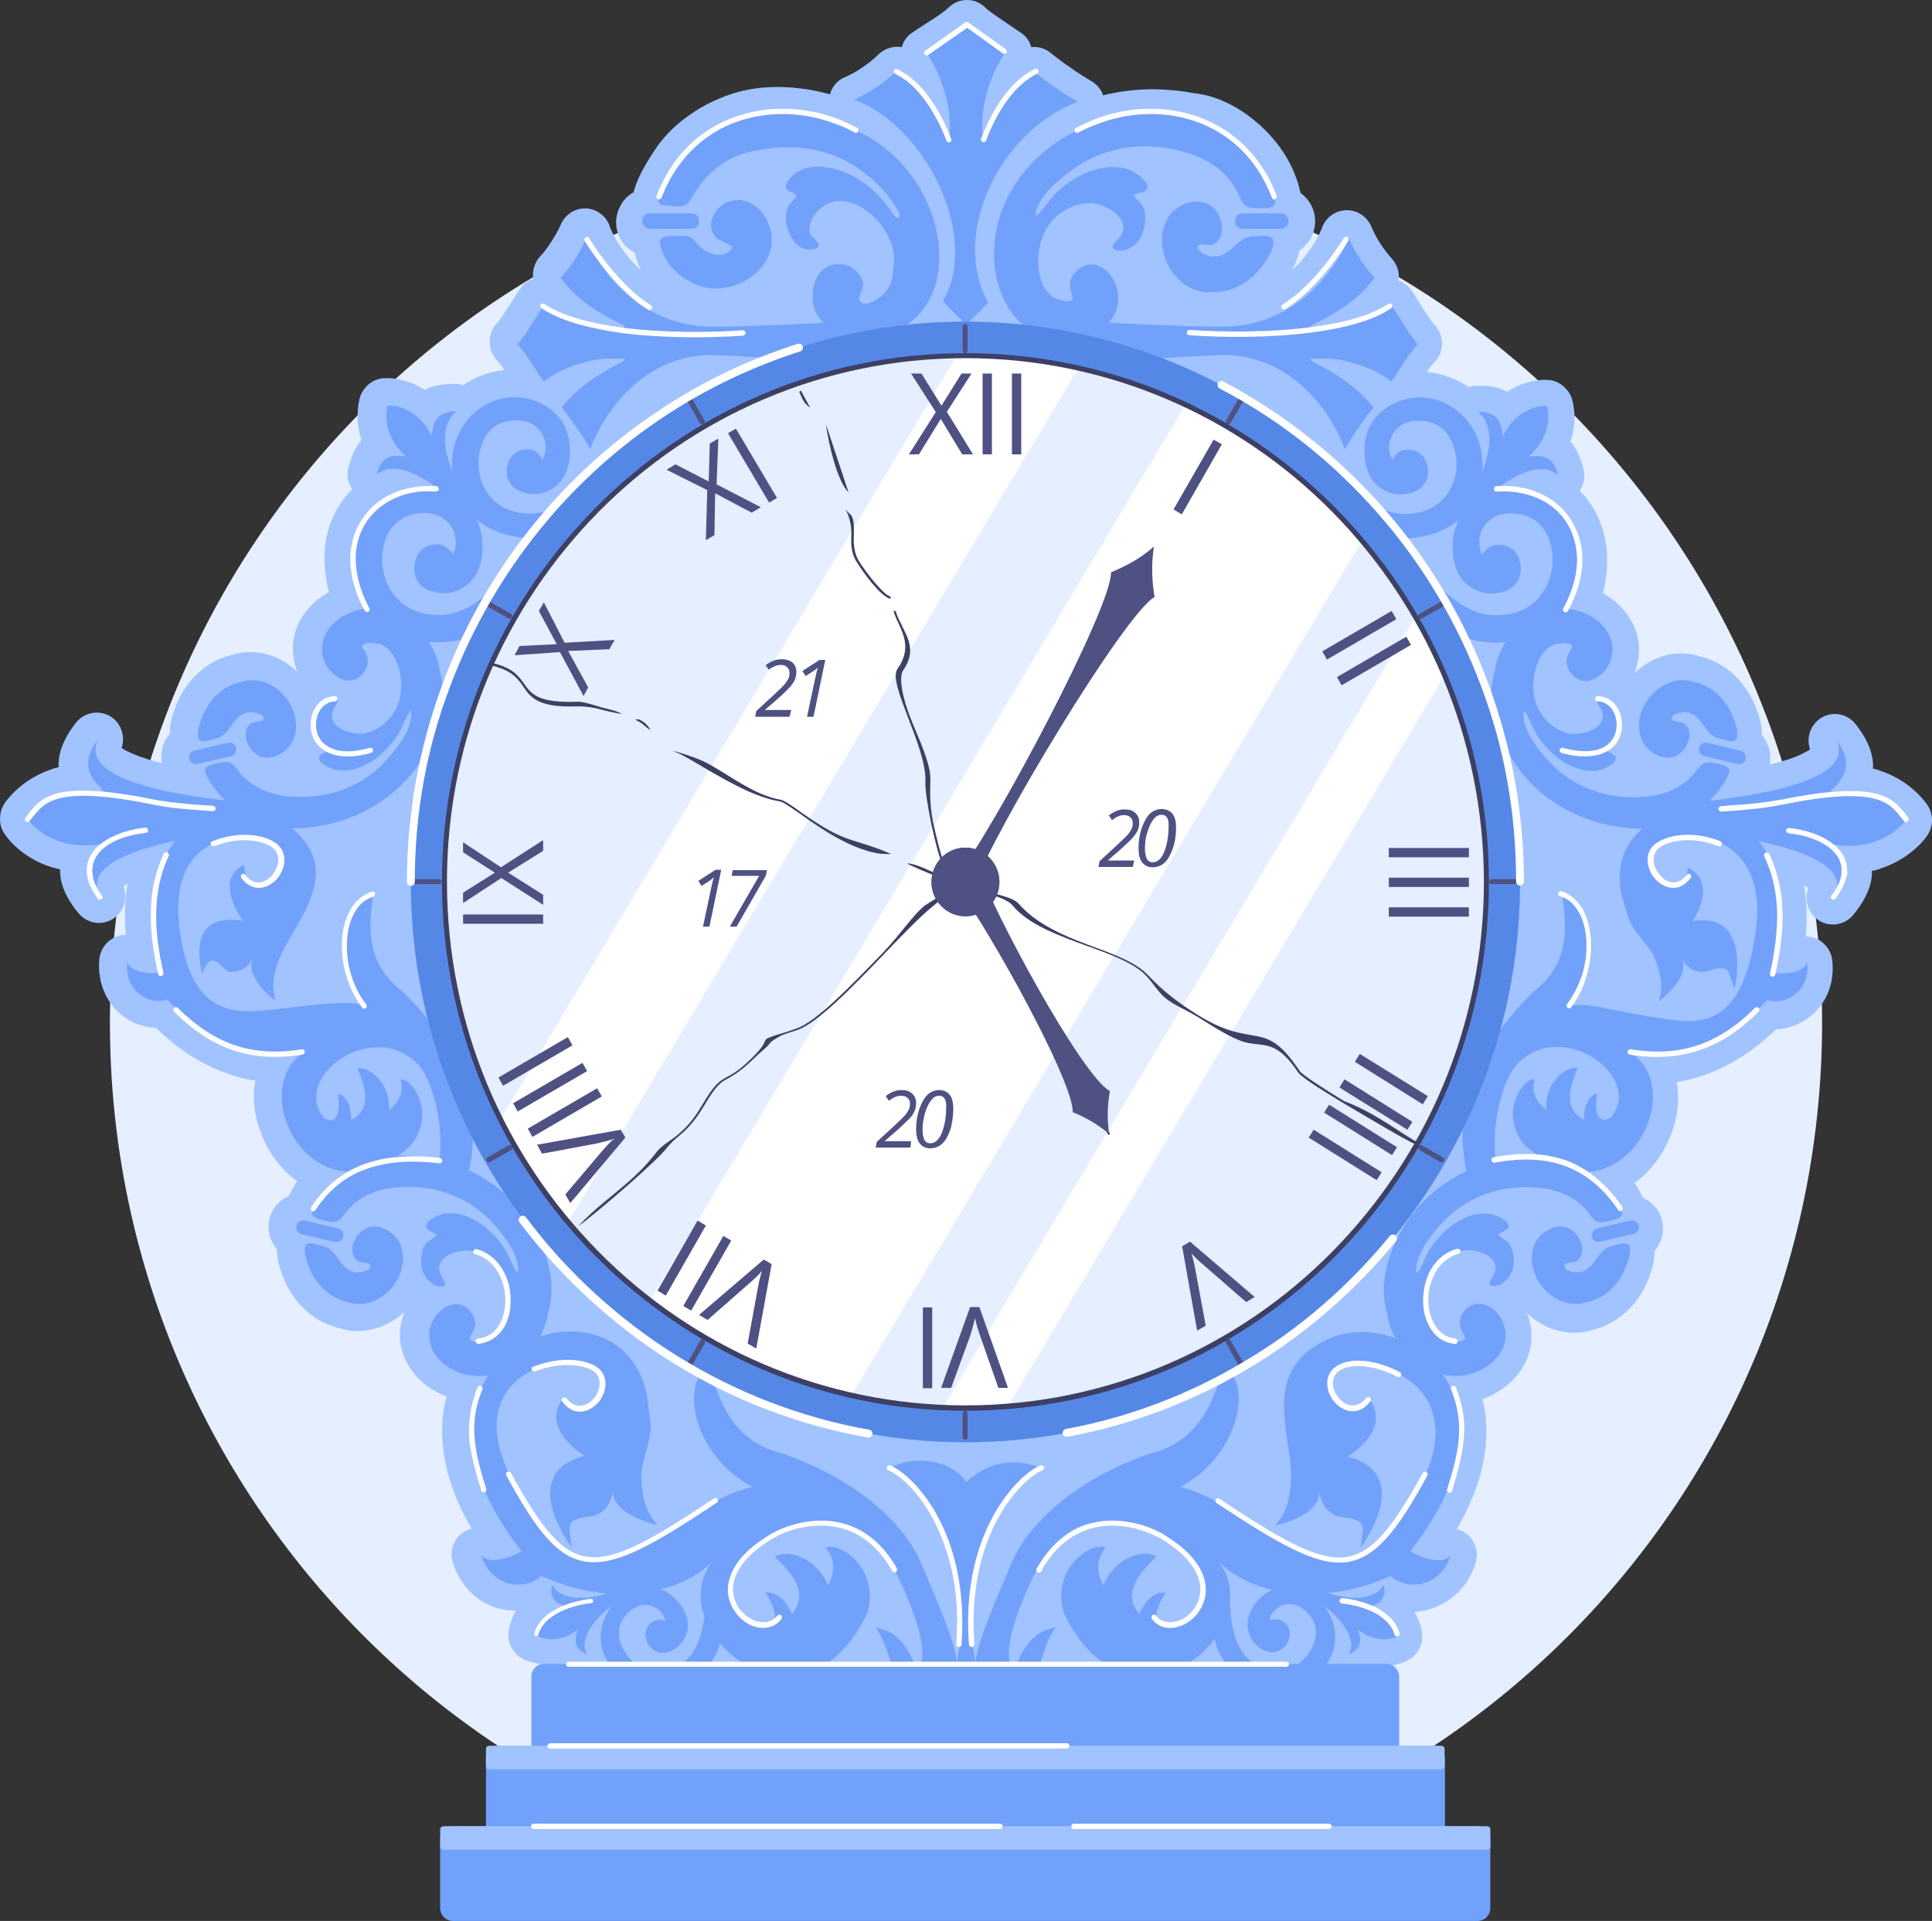 <?xml version="1.0" encoding="UTF-8"?>
<!DOCTYPE svg PUBLIC "-//W3C//DTD SVG 1.1//EN" "http://www.w3.org/Graphics/SVG/1.1/DTD/svg11.dtd">
<!-- Creator: CorelDRAW -->
<svg xmlns="http://www.w3.org/2000/svg" xml:space="preserve" width="171.55mm" height="170.585mm" version="1.1" style="shape-rendering:geometricPrecision; text-rendering:geometricPrecision; image-rendering:optimizeQuality; fill-rule:evenodd; clip-rule:evenodd"
viewBox="0 0 2752.81 2737.32"
 xmlns:xlink="http://www.w3.org/1999/xlink"
 xmlns:xodm="http://www.corel.com/coreldraw/odm/2003">
 <rect x="0" y="0" width="2752.81" height="2737.32" fill="#333333" stroke="none"/>
 <defs>
  <style type="text/css">
   <![CDATA[
    .str0 {stroke:#71A1FA;stroke-width:0.97;stroke-miterlimit:22.926}
    .str1 {stroke:black;stroke-width:2.43;stroke-miterlimit:22.926}
    .str2 {stroke:white;stroke-width:6.08;stroke-linecap:round;stroke-linejoin:round;stroke-miterlimit:22.926}
    .fil9 {fill:none;fill-rule:nonzero}
    .fil10 {fill:#4E5182}
    .fil6 {fill:#5588E6}
    .fil3 {fill:#71A1FA}
    .fil2 {fill:#A1C3FF}
    .fil0 {fill:#E5EFFF}
    .fil4 {fill:white}
    .fil8 {fill:#3D3F63;fill-rule:nonzero}
    .fil7 {fill:#4E5182;fill-rule:nonzero}
    .fil5 {fill:#71A1FA;fill-rule:nonzero}
    .fil1 {fill:#A1C3FF;fill-rule:nonzero}
    .fil11 {fill:white;fill-rule:nonzero}
   ]]>
  </style>
 </defs>
 <g id="Слой_x0020_1">
  <g id="_2278434915696">
   <path class="fil0" d="M1376.41 2688.89c671.67,0 1219.79,-553.21 1219.79,-1231.67 0,-678.46 -548.12,-1232.1 -1219.79,-1232.1 -671.67,0 -1219.79,553.64 -1219.79,1232.1 0,678.46 547.69,1231.68 1219.79,1231.68l0 0z"/>
   <g>
    <path class="fil1" d="M1818.86 571.51c-20.38,-15.79 -46.36,-27.51 -78.97,-27.51l-21.91 -0.51c-5.09,0 -78.46,4.08 -133.99,8.66 -26.49,2.04 -40.76,0 -43.31,1.53l0 0c-13.25,8.66 -31.08,8.15 -43.82,-2.55l-2.04 -1.53c-11.72,-9.68 -25.47,-21.4 -40.76,-25.47 -12.23,-2.55 -22.93,-11.72 -27.51,-24.46 -7.13,-19.87 3.06,-41.78 22.42,-48.91 10.19,-3.57 19.36,-8.15 27,-12.74 7.64,-4.58 14.77,-9.68 21.91,-15.29l0 0c11.21,-9.17 27,-10.7 40.76,-4.08 1.02,0.51 17.83,0.51 43.31,2.04 57.57,3.57 134.5,5.6 140.11,5.6l15.79 0c34.64,0.51 62.67,-10.7 84.57,-25.98 34.13,-23.94 53.49,-56.55 60.63,-73.88 3.06,-10.19 10.7,-19.36 21.4,-23.94 19.36,-8.15 41.27,1.02 49.42,20.38 3.57,8.15 7.64,16.31 12.74,23.94 5.6,8.66 11.21,15.79 15.79,20.89 8.15,8.66 12.23,20.38 10.19,32.1 7.13,2.55 13.25,7.13 17.83,13.24 4.59,6.11 8.66,12.74 13.25,20.38l0 0 0 0c7.13,11.21 14.78,23.94 20.38,29.55 14.26,14.78 14.26,38.72 -0.51,53.49 -3.06,3.06 -6.62,7.64 -10.19,13.25l2.04 0.51c20.38,2.55 40.25,9.68 57.06,21.4 4.08,-1.53 8.15,-2.04 12.74,-2.04 18.85,-0.51 32.1,3.06 42.29,8.66 23.44,-15.29 47.38,-17.83 58.59,-16.81 9.17,0.51 17.32,4.58 23.44,10.7 1.53,1.53 2.55,3.06 4.08,4.58 3.57,4.58 6.11,9.68 7.13,15.29 3.06,12.23 5.1,33.63 -3.06,57.06 7.64,8.66 14.26,21.4 18.85,40.25 2.55,10.7 0,21.91 -5.6,30.06 10.7,10.7 19.87,23.44 27,39.74 8.15,18.85 13.25,41.27 11.72,67.76 0,1.02 0,2.55 0,3.57 -1.02,12.74 -3.06,24.46 -5.6,35.15 17.83,9.68 33.12,24.46 42.29,42.8 9.68,19.36 12.23,40.76 4.59,64.7 -0.51,2.55 -1.53,4.58 -2.55,6.62 9.68,-9.17 20.89,-16.81 33.12,-21.91 18.34,-7.64 39.23,-9.17 60.12,-2.55 17.83,4.08 33.63,12.74 46.87,24.46 13.76,12.23 24.97,28.02 32.1,45.34 2.04,5.6 5.09,12.74 7.13,20.89 1.53,6.62 3.06,13.76 2.55,21.4 2.04,2.04 3.57,4.58 5.1,7.13 5.6,9.17 8.15,20.38 6.62,31.59 0,1.02 -0.51,2.55 -0.51,3.57 20.38,-5.09 38.21,-10.7 50.95,-17.83 2.55,-1.53 5.09,-2.55 6.62,-4.08 -6.11,-17.32 1.53,-37.19 17.83,-45.86 16.81,-9.17 37.7,-3.57 48.4,11.72 18.85,24.46 24.46,44.83 23.44,61.65 4.08,1.02 8.15,2.04 11.72,3.57 36.17,12.23 58.08,36.68 66.23,48.91 4.58,7.13 6.62,15.29 6.11,23.44 0,2.55 -0.51,5.09 -1.53,8.15 -1.02,4.08 -3.06,8.15 -5.09,11.21l0 0c-8.15,12.23 -31.08,35.67 -67.25,47.38 -3.57,1.53 -7.64,2.55 -11.72,3.06 0.51,17.32 -6.11,37.7 -26.49,62.67 -13.25,16.3 -37.19,18.34 -52.99,5.09 -12.74,-10.7 -16.81,-28.53 -11.21,-43.31 -1.53,-1.02 -3.57,-2.55 -6.11,-3.57 1.02,4.58 1.53,9.17 2.04,14.26 2.04,17.83 2.55,37.19 0.51,58.59 2.55,0 4.58,0 7.13,0.51 16.3,3.06 28.53,16.81 30.57,32.61l0 0c1.53,13.76 0.51,26.49 -3.06,38.72 -5.09,16.81 -14.77,30.57 -27,40.76 -12.23,10.19 -27,16.81 -42.29,18.85 -2.55,0.51 -5.1,0.51 -7.64,0.51 -31.08,30.57 -65.72,51.97 -100.37,64.71 -13.76,5.09 -27.51,8.15 -41.27,10.7 3.57,18.85 2.55,38.72 -2.55,57.57 -6.11,23.44 -17.83,45.85 -33.63,64.19 -0.51,1.02 -1.53,1.53 -2.04,2.55 -6.62,7.13 -13.76,13.76 -21.91,19.36 4.58,6.62 8.66,13.76 12.23,21.4 2.04,1.02 4.08,2.04 6.11,3.06 8.66,5.6 15.79,13.76 19.36,23.94 1.53,3.06 2.04,6.62 2.55,10.19 1.53,11.21 -1.02,22.42 -6.62,31.59 -1.53,2.55 -3.57,4.58 -5.09,7.13 0,7.13 -1.02,14.26 -2.55,21.4 -2.04,7.64 -5.09,15.29 -7.13,20.89 -7.13,17.32 -18.34,33.12 -32.1,45.34 -13.25,11.72 -29.04,20.38 -46.87,24.46 -20.89,6.62 -41.78,4.58 -60.12,-2.55 -12.23,-5.09 -23.44,-12.74 -33.12,-21.4 1.02,2.04 2.04,4.59 2.55,6.62 7.13,23.44 4.58,45.34 -5.09,64.71 -9.68,19.36 -26.49,34.64 -45.86,44.83 -5.6,3.06 -11.72,5.6 -17.83,7.13 6.62,25.98 8.15,55.02 2.04,87.12 -5.6,30.57 -17.83,63.69 -38.72,98.84 4.59,1.02 8.66,3.06 12.74,5.6 13.76,9.68 18.85,27 14.27,42.29l0 0c-4.58,14.78 -11.72,27 -20.38,37.19 -12.23,14.27 -28.02,23.44 -44.83,28.53 -6.11,1.53 -12.74,2.55 -18.85,3.06 7.13,12.23 10.19,23.94 10.7,30.57 1.53,11.72 -3.06,22.93 -10.7,31.08 -2.55,2.55 -5.6,5.09 -8.66,6.62l0 0c-7.64,4.58 -24.97,10.7 -45.86,9.17 -6.11,6.62 -14.78,13.25 -27.51,18.85 -5.6,2.55 -11.72,3.57 -17.32,3.06 -2.04,3.06 -4.58,6.11 -7.13,9.68l0 -0.01 0 0c-1.02,1.53 -2.04,2.55 -3.57,3.57 -12.74,14.26 -26.49,23.94 -40.76,30.57 -17.83,8.15 -35.66,10.7 -52.99,9.68 -14.77,-1.02 -28.53,-4.58 -41.78,-10.19 -13.76,-6.11 -26.49,-14.27 -37.19,-23.44 -6.11,-5.6 -11.72,-11.21 -16.81,-17.83 -7.13,4.59 -14.78,9.17 -22.42,12.74 -22.93,10.7 -47.89,16.81 -74.38,14.78 -26.49,-1.53 -52.99,-10.7 -77.95,-29.55 -8.66,-6.62 -16.81,-14.27 -24.97,-23.44 -5.6,17.83 -10.19,36.17 -11.21,47.38 -2.04,19.36 -18.34,33.63 -37.19,33.63l0 0 -192.07 0c-19.87,0 -36.17,-15.79 -37.7,-35.66 -1.53,-11.72 -5.6,-29.04 -11.21,-45.85 -5.6,6.11 -11.21,11.72 -17.32,16.81 -25.47,21.91 -53.49,32.61 -81.52,35.15 -27.51,2.55 -54.51,-3.57 -77.95,-14.78 -6.11,-3.06 -12.23,-6.62 -18.34,-10.19 -4.58,5.6 -9.17,10.19 -14.77,14.78 -10.19,9.17 -22.93,17.32 -37.19,23.44 -12.74,5.6 -27,9.17 -41.78,10.19 -17.32,1.02 -35.15,-1.53 -52.48,-9.68 -15.29,-6.62 -29.55,-17.32 -42.8,-33.12l-1.53 -1.53 0 0 -0.51 -1.02c-2.55,-3.06 -4.58,-5.6 -6.62,-8.66 -6.62,0.51 -13.25,-1.02 -19.36,-4.08 -11.72,-5.6 -19.87,-11.21 -25.47,-17.83 -20.89,1.53 -38.21,-4.59 -45.86,-9.17 -6.11,-3.57 -10.7,-8.15 -13.76,-13.76 -2.04,-3.57 -3.57,-7.64 -4.58,-11.72 -1.02,-5.6 -1.02,-10.7 0,-15.79 1.53,-6.62 4.58,-16.81 10.19,-26.49 -8.15,0 -16.81,-1.02 -24.97,-3.06 -16.81,-4.59 -32.1,-13.76 -44.83,-28.53 -8.66,-10.19 -15.79,-22.42 -20.38,-37.19 -6.11,-20.38 5.09,-41.27 24.97,-47.38 0.51,0 1.53,-0.51 2.04,-0.51 -20.38,-34.64 -32.61,-67.76 -38.21,-97.82 -6.11,-33.63 -5.09,-63.69 2.55,-90.69 -4.08,-1.53 -8.15,-3.06 -11.72,-5.09 -19.87,-9.68 -36.17,-25.47 -45.86,-44.83 -9.68,-19.36 -12.23,-40.76 -4.58,-64.7 0.51,-2.55 1.53,-4.59 2.55,-6.62 -9.17,9.17 -20.89,16.81 -33.12,21.4 -18.85,7.64 -39.23,9.17 -60.12,2.55 -17.83,-4.08 -33.63,-12.74 -46.87,-24.46 -13.76,-12.23 -24.97,-28.02 -32.1,-45.34 -2.04,-5.6 -5.09,-12.74 -7.13,-20.89 -1.53,-6.62 -3.06,-13.76 -2.55,-21.4 -2.04,-2.04 -3.57,-4.58 -5.09,-7.13 -5.6,-9.17 -8.15,-20.38 -6.62,-31.59 0.51,-3.57 1.02,-7.13 2.55,-10.19 3.57,-10.19 10.7,-18.34 19.36,-23.94 2.04,-1.02 4.08,-2.55 6.11,-3.06 3.57,-7.64 7.64,-14.77 12.23,-21.4 -8.66,-6.11 -16.81,-13.76 -23.44,-21.4l0 0c-16.3,-18.34 -27.51,-40.76 -33.63,-64.19 -5.09,-19.36 -6.11,-39.23 -2.55,-57.57 -13.76,-2.04 -27.51,-5.6 -41.27,-10.7 -34.65,-12.23 -69.29,-34.14 -100.37,-64.71 -2.55,0 -5.09,-0.51 -7.64,-0.51 -15.28,-2.04 -30.06,-8.15 -42.29,-18.85 -12.23,-10.19 -21.91,-23.94 -27,-40.76 -3.57,-11.72 -5.1,-24.97 -3.57,-38.72 2.55,-19.36 18.85,-33.63 37.7,-33.63 -2.04,-21.4 -1.53,-40.76 0.51,-58.59 0.51,-4.58 1.02,-9.68 2.04,-14.26 -2.55,1.53 -4.59,2.55 -6.11,4.08 7.13,17.32 0,37.7 -16.31,46.87 -15.79,9.17 -36.17,5.09 -47.38,-8.66l0 0c-20.38,-24.46 -27,-45.34 -26.49,-62.67 -4.08,-1.02 -8.15,-2.04 -11.72,-3.06 -36.68,-11.21 -59.1,-35.16 -67.25,-47.38 -4.58,-6.62 -6.62,-13.76 -6.62,-21.4 0,-3.06 0.51,-6.62 1.02,-9.68 1.02,-5.09 3.57,-9.68 6.11,-13.76 9.17,-12.74 30.57,-35.16 64.71,-46.87 3.57,-1.53 7.64,-2.55 11.72,-3.57 -1.02,-17.32 5.09,-38.21 24.46,-63.18 12.74,-16.3 36.68,-19.36 52.99,-6.62 12.74,10.19 17.32,27.51 12.23,42.29 1.53,1.53 4.08,2.55 6.62,4.08 12.74,6.62 30.57,12.74 50.95,17.83 -0.51,-1.02 -0.51,-2.55 -0.51,-3.57 -1.53,-11.21 1.02,-22.42 6.62,-31.59 1.53,-2.55 3.57,-4.58 5.09,-7.13 0,-7.13 1.02,-14.27 2.55,-21.4 2.04,-7.64 5.1,-15.29 7.13,-20.89 7.13,-17.32 18.34,-33.12 32.1,-45.34 13.25,-11.72 29.04,-20.38 46.87,-24.46 20.89,-6.62 41.78,-4.58 60.12,2.55 12.23,5.1 23.44,12.74 33.12,21.91 -1.02,-2.55 -2.04,-4.58 -2.55,-6.62 -7.13,-23.44 -4.59,-45.34 5.09,-64.71 9.17,-18.34 24.46,-32.61 42.29,-42.8 -3.06,-11.21 -5.09,-23.44 -6.11,-36.68l0 -0.51c-1.53,-27.51 3.06,-50.44 11.72,-69.29 7.13,-16.31 16.81,-29.04 27.51,-39.74 -6.11,-9.17 -8.15,-19.87 -5.6,-30.06l0 0.01c4.58,-18.85 11.21,-31.59 18.85,-40.25 -9.17,-26.49 -5.1,-50.95 -2.04,-61.65 1.02,-3.06 2.55,-6.11 4.58,-9.17 4.08,-6.11 9.68,-11.21 16.81,-14.27 4.59,-2.04 9.68,-3.06 14.27,-3.06 11.72,-0.51 34.64,2.55 56.55,16.81 10.19,-5.6 23.94,-8.66 42.8,-8.66 4.08,0 8.15,0.51 11.72,2.04 16.81,-11.72 36.17,-19.36 57.06,-21.4l2.04 -0.51c-4.08,-5.6 -7.64,-10.19 -10.19,-13.25 -14.78,-14.77 -14.78,-38.72 -0.51,-53.49 5.09,-5.6 13.24,-18.34 20.38,-29.55l0 0 0 0c4.58,-7.13 8.66,-13.76 13.25,-20.38 4.58,-6.11 10.7,-10.7 17.83,-13.25 -1.53,-11.72 2.04,-23.44 10.19,-32.1 4.59,-4.59 10.19,-12.23 15.79,-20.89 5.09,-7.64 9.68,-15.79 13.25,-23.94 8.15,-19.36 30.06,-28.53 48.91,-20.38 10.7,4.59 18.34,13.25 21.4,23.94 6.62,17.32 26.49,50.44 60.12,73.88 21.91,15.29 49.93,26.49 85.08,25.98l15.79 0c5.6,0 82.54,-2.55 140.11,-5.6 25.47,-1.53 42.29,-1.02 43.82,-2.04 13.24,-7.13 29.55,-5.1 40.76,4.08l0 0c7.13,5.6 14.27,10.7 21.91,15.29 8.15,4.58 16.81,8.66 27,12.74 19.87,7.13 29.55,29.04 22.93,48.91 -4.58,12.74 -15.28,21.4 -27.51,24.46 -14.78,4.58 -29.04,15.79 -40.76,25.47l-2.55 1.53c-12.74,10.7 -30.57,11.21 -43.82,2.55l0 0c-2.55,-1.53 -16.81,0.51 -43.31,-1.53 -56.04,-4.58 -128.9,-8.66 -133.99,-8.66l-21.91 0.51c-32.61,0.51 -58.59,11.72 -79.48,27.51 -33.63,26.49 -51.97,63.18 -58.59,80.5 -0.51,2.04 -1.53,4.08 -2.55,5.6 6.62,8.15 9.17,19.36 8.15,29.55l0 0 -8.15 53.49c-1.53,9.17 -6.11,17.32 -12.23,22.93l-2.04 1.53c-0.51,0.51 -2.04,2.04 -3.57,3.57 -14.26,12.23 -30.57,21.91 -47.89,28.02 -6.11,2.04 -12.23,4.08 -18.34,5.6 -1.53,19.87 -6.62,38.21 -13.76,54.51 -8.15,18.85 -19.87,35.15 -33.63,49.42 -14.27,14.27 -31.08,25.47 -49.42,33.63 -9.68,4.08 -19.36,7.64 -29.55,9.68 8.66,31.08 6.11,63.69 -3.06,94.77 -10.7,35.15 -30.57,68.27 -52.99,92.72 -23.44,25.47 -51.46,45.34 -82.54,59.1 -14.27,6.62 -29.55,11.21 -44.83,15.28l0.51 2.55c3.57,12.74 5.6,27 5.1,41.78 1.02,-1.02 2.55,-2.04 3.57,-3.06 11.72,-9.17 25.47,-14.27 40.25,-14.27 20.89,-0.51 37.7,16.3 38.21,37.7 0,2.04 0,4.58 -0.51,6.62l0 0c-3.06,19.87 -5.09,39.74 -1.53,57.57 3.06,14.78 10.7,29.55 27.51,41.78 1.02,1.02 2.55,2.04 3.57,3.06l0 0c20.89,19.87 37.19,39.23 50.95,58.08 16.3,21.91 28.02,43.31 36.68,62.67 14.27,32.1 21.91,60.12 24.46,88.14 2.04,18.34 1.53,36.17 -0.51,54.01 5.6,3.57 11.21,7.13 16.3,11.21 12.74,9.17 24.97,20.38 36.17,32.1 22.42,24.46 41.78,57.57 52.48,92.73 7.64,24.97 10.7,50.95 7.13,75.91 21.4,1.02 42.29,6.62 61.14,16.3 31.59,16.31 57.06,44.33 70.31,84.57 0.51,1.53 1.02,3.06 1.53,4.59 2.04,-7.13 4.58,-13.76 7.64,-20.38 7.64,-14.27 18.34,-25.47 32.61,-32.1 18.85,-8.66 41.27,-0.51 49.93,18.34 1.02,2.04 1.53,4.08 2.55,6.11l0 0c6.11,22.93 13.76,45.86 25.98,63.69 11.21,15.28 27,28.02 51.97,33.63 1.53,0.51 3.06,0.51 4.08,1.02l0 0c40.25,14.27 72.86,31.08 100.37,48.4 2.04,-7.64 6.11,-14.77 12.74,-20.38l0 0c24.46,-20.38 44.83,-26.49 62.16,-25.47 1.02,-4.08 2.04,-8.15 3.57,-11.72 11.72,-36.68 35.67,-59.61 47.89,-67.76 7.13,-4.58 15.28,-6.62 22.93,-6.11 2.55,0 5.09,0.51 7.64,1.02 4.08,1.02 8.15,2.55 11.21,5.09l0 0c12.23,8.15 36.17,30.57 47.89,67.76 1.02,3.57 2.55,7.64 3.57,11.72 16.81,-1.02 37.7,5.6 62.16,25.47 6.62,5.6 11.21,12.74 12.74,20.38 27,-17.32 60.12,-34.13 100.37,-48.4 2.04,-0.51 4.08,-1.02 6.11,-1.53 23.94,-5.6 39.74,-17.83 50.44,-33.12 12.74,-17.32 19.87,-40.76 25.98,-63.69 5.1,-20.38 25.98,-32.1 45.86,-27 3.06,0.51 5.6,2.04 8.15,3.57 13.24,6.62 23.44,17.32 30.57,30.57 3.57,6.11 6.11,13.25 7.64,20.38 1.53,-4.59 2.55,-8.66 4.59,-13.25 14.77,-37.7 40.25,-63.18 70.82,-77.95 19.87,-9.68 41.78,-14.27 64.2,-14.78 -3.57,-24.97 -0.51,-50.95 7.13,-75.91 10.7,-35.15 30.57,-68.27 52.99,-92.72 11.21,-12.23 22.93,-22.93 35.66,-32.1 5.09,-4.08 10.7,-7.64 16.3,-11.21 -2.04,-17.83 -2.55,-35.67 -0.51,-54.01 2.55,-28.02 10.19,-56.04 24.46,-88.14 8.66,-19.36 20.38,-40.76 36.68,-62.67 13.76,-18.85 30.57,-38.21 50.95,-58.08 1.53,-1.53 3.06,-2.55 4.58,-3.57 15.79,-12.23 22.93,-26.49 25.98,-40.76 3.57,-17.83 1.53,-37.7 -1.53,-57.57 -3.57,-20.38 10.7,-40.25 31.08,-43.31 3.57,-0.51 6.62,-0.51 9.68,-0.51 13.76,1.02 25.98,5.6 37.19,14.27 1.53,1.02 2.55,2.04 3.57,3.06 -0.51,-14.77 1.53,-29.04 5.09,-41.78l0.51 -2.55c-15.28,-3.57 -30.57,-8.66 -44.83,-15.28 -30.57,-13.76 -59.1,-33.63 -82.54,-59.1 -22.42,-24.46 -41.78,-57.57 -52.48,-92.72 -9.17,-31.08 -11.72,-63.69 -3.06,-94.77 -10.19,-2.55 -19.87,-5.6 -29.55,-9.68 -18.34,-8.15 -35.15,-19.36 -49.42,-33.63 -13.76,-13.76 -25.47,-30.57 -33.63,-49.42 -7.13,-16.3 -11.72,-34.64 -13.76,-54.51 -6.11,-1.53 -12.23,-3.06 -18.34,-5.6 -17.32,-6.11 -33.63,-15.79 -47.89,-28.02 -1.53,-1.53 -3.06,-2.55 -3.57,-3.57 -1.02,-0.51 -2.04,-2.04 -3.57,-3.57 -6.11,-6.11 -9.68,-13.76 -10.7,-21.4l0.01 -0 -8.15 -53.49c-1.53,-10.7 1.53,-21.4 8.15,-29.55 -1.02,-1.53 -1.53,-3.57 -2.55,-5.6 -8.66,-14.27 -27,-51.46 -61.14,-77.44l0 0z"/>
    <path class="fil1" d="M1801.53 184.31c25.47,24.97 44.33,56.04 51.46,90.69 0.51,0.51 1.53,1.02 2.04,1.53 1.53,1.02 3.06,2.55 4.59,4.08 8.66,8.66 14.26,20.89 14.26,34.64l0 0c0,13.25 -5.09,25.47 -14.26,34.65l0 0.51c-2.55,2.55 -5.1,4.58 -8.15,6.62 -1.53,8.15 -4.58,15.79 -8.15,23.44 -4.58,8.66 -9.17,15.29 -12.74,20.38 -11.72,16.81 -27.51,30.57 -45.34,40.25 -16.81,8.66 -35.66,13.76 -55.53,13.76 -23.44,1.53 -44.83,-5.09 -62.16,-17.32 -13.76,-9.68 -24.97,-22.42 -33.12,-36.68 -2.55,-4.08 -4.58,-8.66 -6.11,-12.74 -1.53,1.02 -2.55,1.53 -4.08,2.04 3.57,8.66 6.11,18.34 7.13,27.51 2.04,25.98 -6.11,48.4 -20.38,65.72 -14.77,17.83 -36.17,30.06 -59.1,35.66 -44.33,11.21 -83.05,1.02 -113.11,-22.42 -7.13,-5.6 -13.76,-11.72 -19.87,-18.85l-13.76 13.76c-14.78,14.77 -38.72,14.77 -53.5,0l-15.28 -15.29c-20.38,21.4 -47.89,36.68 -83.05,42.8 -21.91,3.57 -43.31,2.04 -62.67,-4.58 -19.36,-7.13 -37.19,-19.36 -51.46,-36.68 -8.66,-11.21 -14.27,-24.97 -16.81,-39.23 -2.04,-14.26 -1.02,-29.55 3.06,-43.31 0.51,-2.04 1.53,-4.08 2.04,-6.11l-0.51 -0.51c-3.06,5.6 -6.11,10.7 -10.19,15.79 -11.21,14.77 -26.49,26.49 -43.82,34.64 -17.83,8.66 -37.19,12.74 -57.06,11.72 -16.81,-0.51 -32.61,-5.09 -47.38,-12.23 -14.78,-7.64 -28.53,-18.34 -39.23,-30.57 -6.11,-7.13 -11.72,-14.78 -15.79,-22.93 -4.08,-7.64 -7.13,-16.31 -9.17,-24.97 -4.58,-2.55 -8.66,-5.6 -12.23,-8.66 -8.66,-8.66 -14.26,-21.4 -14.26,-34.64l0 0c0,-11.21 4.08,-21.4 10.19,-30.06 1.02,-1.53 2.55,-3.06 4.08,-4.58 3.06,-3.06 6.62,-6.11 10.7,-8.15 1.53,-7.13 4.58,-14.27 7.64,-21.4 9.68,-20.89 27.51,-46.87 32.1,-51.97 12.23,-15.29 27,-28.02 42.8,-38.72 16.81,-11.72 35.16,-20.38 54.01,-27 32.1,-11.21 67.76,-13.25 102.92,-8.66 13.76,1.53 27,4.58 40.25,8.15 3.06,-10.7 10.19,-19.87 21.4,-24.46 9.17,-4.08 17.83,-8.66 25.47,-14.27 8.15,-5.6 15.79,-11.72 20.89,-16.81 9.17,-9.68 22.42,-13.76 34.65,-11.72 2.04,-7.64 6.62,-14.78 13.76,-19.87 5.1,-3.57 12.74,-8.66 20.89,-13.76 12.23,-7.64 25.98,-16.81 31.59,-22.42 14.77,-14.78 38.72,-14.78 52.99,0 5.6,5.6 19.36,14.26 31.08,22.42 7.64,5.09 14.27,9.68 20.89,14.27 6.62,4.58 11.21,11.72 13.25,19.36 9.68,-1.02 19.36,1.53 27.51,8.15 8.15,6.62 18.34,14.27 29.55,21.91 9.17,6.62 18.85,12.74 28.53,18.34 7.64,4.58 13.76,11.21 16.81,20.38 5.09,-1.53 10.7,-2.55 15.79,-3.57 37.7,-7.13 76.42,-6.62 114.13,0.51 35.15,3.57 71.32,23.44 99.86,51.46l0 0z"/>
    <path class="fil1" d="M1790.32 1944.57c3.57,6.11 5.6,12.74 7.64,20.38 17.32,-59.61 59.61,-92.22 109.03,-102.41 36.68,-7.64 76.93,-1.53 112.09,15.79 35.15,17.83 65.72,46.87 83.56,87.12 23.94,54.51 22.93,127.88 -27,213.47 0.51,0 1.53,0.51 2.04,0.51 19.87,6.11 31.08,27.51 24.97,47.38 -4.58,14.78 -11.72,27.51 -20.38,37.19 -12.23,14.27 -28.02,23.44 -44.32,28.02 -16.81,4.58 -34.14,4.08 -49.93,-0.51 -3.57,-1.02 -6.62,-2.55 -10.19,-3.57 -47.38,17.83 -94.25,23.94 -136.54,20.38 -18.34,-1.53 -36.17,-5.09 -52.99,-10.19 -3.57,16.81 -10.19,33.63 -19.87,48.91 -13.76,21.91 -33.12,40.76 -55.53,55.02 -22.93,14.26 -49.42,22.93 -77.44,23.44 -39.74,1.02 -80.5,-13.76 -115.14,-52.48 -5.6,16.81 -9.68,34.14 -11.21,45.34 -1.53,19.87 -17.83,35.66 -37.7,35.66l-192.07 0 0 0c-18.85,0 -35.16,-14.26 -37.19,-33.63 -1.53,-11.72 -5.6,-30.06 -11.21,-47.38 -34.13,38.72 -75.4,53.49 -115.14,52.48 -28.02,-0.51 -54.51,-9.68 -77.44,-23.44 -22.42,-13.76 -41.78,-33.12 -55.53,-55.02 -9.68,-15.29 -16.31,-31.59 -19.87,-48.91 -16.81,5.09 -34.13,8.66 -52.99,10.19 -42.29,3.57 -89.16,-2.55 -136.54,-20.38 -3.57,1.53 -6.62,2.55 -10.19,3.57 -15.79,5.09 -33.63,5.09 -49.93,0.51 -16.31,-4.58 -32.1,-13.76 -44.33,-28.02 -8.66,-10.19 -15.79,-22.42 -20.38,-37.19l0 0c-4.58,-15.29 0.51,-32.61 14.27,-42.29 4.08,-2.55 8.15,-4.59 12.74,-5.6 -49.93,-85.59 -50.95,-158.45 -27,-213.47 17.32,-39.74 47.89,-69.29 83.56,-87.12 35.15,-17.83 75.4,-23.44 112.08,-15.79 49.42,10.19 92.22,43.31 109.03,102.41 2.04,-7.13 4.58,-13.76 7.64,-20.38 7.13,-13.25 17.32,-23.94 30.57,-31.08 2.55,-1.53 5.6,-2.55 8.15,-3.57 19.87,-5.6 40.76,6.62 45.86,27 6.11,22.93 13.76,45.86 25.98,63.69 10.7,14.77 26.49,27.51 50.44,33.12 2.04,0.51 4.08,1.02 6.11,1.53 40.25,14.27 72.86,31.08 99.86,48.4 2.04,-7.64 6.11,-14.77 13.25,-20.38 24.46,-19.87 44.83,-26.49 62.16,-25.47 1.02,-4.08 2.04,-8.15 3.57,-12.23 11.72,-36.68 35.66,-59.1 47.89,-67.76l0 0c3.57,-2.55 7.13,-4.08 11.21,-5.09 2.55,-0.51 5.09,-1.02 7.64,-1.02 8.15,-0.51 16.3,1.53 23.44,6.11 12.23,8.15 36.17,30.57 47.89,67.76 1.53,3.57 2.55,7.64 3.57,12.23 17.32,-1.02 37.7,5.6 62.16,25.47l0 0c6.62,5.09 11.21,12.23 12.74,20.38 27,-17.32 60.12,-34.13 100.37,-48.4l0 0c1.53,-0.51 2.55,-1.02 4.08,-1.53 24.97,-5.6 41.27,-18.34 51.97,-33.63 12.74,-17.32 19.87,-40.76 25.98,-63.69l0 0c0.51,-2.04 1.53,-4.08 2.04,-6.11 8.66,-19.36 31.08,-27.51 49.93,-18.34 13.76,7.64 24.96,18.34 32.61,32.61l0 0z"/>
    <path class="fil2" d="M1375.61 2206.44c509.48,0 924.71,-419.82 924.71,-933.88 0,-514.07 -415.74,-933.88 -924.71,-933.88 -508.97,0 -924.71,419.3 -924.71,933.88 0,514.58 415.23,933.88 924.71,933.88l0 0z"/>
    <path class="fil3" d="M1375.61 2055.13c435.1,0 790.21,-358.68 790.21,-798.36 0,-439.68 -355.11,-798.36 -790.21,-798.36 -435.1,0 -790.21,358.67 -790.21,798.36 0,439.68 354.6,798.36 790.21,798.36l0 0z"/>
    <path class="fil4" d="M1375.61 2006.72c408.6,0 742.32,-336.77 742.32,-749.96 0,-413.19 -333.71,-749.96 -742.32,-749.96 -408.6,0 -742.32,336.77 -742.32,749.96 0,413.19 333.2,749.96 742.32,749.96l0 0z"/>
    <path class="fil5" d="M1610.99 242.9c-25.47,-10.7 -57.06,-2.04 -79.48,11.72 -14.26,8.66 -25.98,17.83 -36.17,31.08 -1.02,1.53 -21.4,29.04 -19.87,19.36 3.57,-24.46 30.57,-46.87 48.91,-60.63 49.93,-37.7 110.56,-44.83 169.66,-25.98 28.02,9.17 52.48,25.47 67.25,51.46 7.64,12.74 7.13,24.97 23.94,26.49 6.62,0.51 33.63,3.06 31.59,-9.17 -9.17,-59.1 -67.25,-109.03 -123.29,-120.24 -64.71,-12.74 -133.48,-1.53 -188.51,36.17 -149.28,102.92 -91.71,309.77 37.19,278.18 29.55,-7.13 53.49,-29.04 50.95,-61.65 -2.55,-29.04 -32.61,-58.59 -59.61,-33.12 -10.19,9.68 -11.21,21.4 -6.11,33.63 7.13,17.32 -24.97,5.6 -29.55,1.53 -21.91,-18.34 -21.91,-57.06 -13.25,-82.03 10.19,-29.55 36.68,-48.91 67.25,-50.44 20.38,-1.02 62.67,21.91 44.33,47.89 -4.58,6.62 -22.42,18.34 0,19.87 10.7,0.51 21.91,-8.15 27.51,-16.3 6.62,-9.68 9.17,-25.98 7.64,-37.7 -1.53,-11.21 -9.17,-15.29 -15.28,-23.44 -3.57,-5.09 17.83,-3.57 18.85,-11.72 1.02,-10.19 -16.82,-21.91 -23.95,-24.96l0 0z"/>
    <path class="fil5" d="M1231.93 191.95c-51.46,-27.51 -124.31,-43.81 -180.87,-23.44 -30.57,10.7 -59.61,28.53 -80.5,54.51 -6.11,7.64 -48.4,68.78 -25.47,69.29 12.23,0.51 31.08,6.62 38.21,-6.62 6.62,-12.23 14.78,-23.44 23.94,-33.63 18.34,-19.87 41.27,-32.1 67.76,-37.19 61.14,-12.23 117.18,-3.06 165.58,38.72 13.25,11.21 24.46,23.44 33.63,38.21 2.55,4.08 8.15,11.21 7.64,15.79 -0.51,5.09 -5.6,2.55 -7.13,0.51 -15.29,-23.44 -33.63,-43.31 -58.59,-56.55 -24.46,-12.74 -59.1,-21.91 -83.56,-4.08 -6.11,4.58 -20.89,19.36 -7.64,24.97 18.34,7.64 6.11,8.66 -1.02,20.89 -11.72,20.38 3.57,64.2 31.08,62.16 20.38,-1.53 9.17,-11.72 2.04,-18.34 -8.15,-8.66 -1.53,-24.97 4.58,-32.61 42.29,-51.97 117.69,18.85 112.09,69.29 -1.02,16.81 -2.04,31.59 -14.27,44.83 -6.11,6.11 -27.51,21.91 -34.64,9.68 -3.06,-4.58 5.09,-15.79 5.09,-21.4 0,-7.13 -3.57,-13.25 -8.15,-18.34 -8.15,-10.19 -20.38,-13.76 -33.12,-11.72 -31.59,4.58 -39.23,53.49 -21.4,75.91 19.87,24.46 47.89,33.63 78.46,28.02 138.58,-24.96 111.57,-222.13 -13.76,-288.87l0 0z"/>
    <path class="fil5 str0" d="M1788.29 337.15c-27,-1.02 -33.12,31.08 -61.65,29.04 -5.09,-0.51 -25.98,-8.15 -19.36,-16.81 3.06,-4.08 16.3,1.53 21.91,-2.04 20.89,-12.23 10.7,-47.38 -8.15,-56.04 -18.85,-8.66 -42.8,0 -54.51,16.31 -29.55,42.8 7.64,113.11 61.14,108.01 28.53,1.02 55.02,-14.78 71.33,-38.21 6.11,-8.15 15.79,-22.42 14.77,-33.63 -0.51,-10.19 -18.85,-6.62 -25.48,-6.62l0 0z"/>
    <path class="fil5" d="M1038.84 287.22c-20.38,6.62 -35.66,34.13 -17.83,51.97 3.57,3.57 25.47,10.19 21.91,14.78 -6.62,8.15 -13.76,10.7 -24.46,8.66 -13.76,-3.06 -21.91,-10.19 -30.06,-20.89 -6.11,-7.64 -19.87,-5.6 -29.55,-5.09 1.02,0 1.02,0 -2.55,0 0,-0.51 -18.85,-1.53 -15.79,11.72 2.55,11.72 8.15,22.93 16.31,32.1 15.28,17.32 37.19,29.55 60.12,30.57 48.91,2.04 100.88,-43.31 76.42,-95.78 -10.19,-20.89 -31.08,-36.17 -54.52,-28.02l0 0z"/>
    <path class="fil5" d="M985.34 325.94c6.11,0 10.7,-4.58 10.7,-10.7l0 -0.51c0,-6.11 -5.09,-10.7 -10.7,-10.7l-5.6 0 -54.01 0c-6.11,0 -10.7,4.58 -10.7,10.7l0 0.51c0,6.11 5.09,10.7 10.7,10.7l5.61 0 50.95 0 3.06 0z"/>
    <path class="fil5" d="M1824.97 304.04l-10.19 0 -36.17 0 -8.15 0c-6.11,0 -10.7,4.58 -10.7,10.7l0 0.51c0,6.11 5.09,10.7 10.7,10.7l10.19 0 36.17 0 8.15 0c6.11,0 10.7,-4.58 10.7,-10.7l0 -0.51c0,-6.11 -4.59,-10.7 -10.7,-10.7l0 0z"/>
    <path class="fil5" d="M1535.58 145.08c-22.93,-13.25 -46.36,-30.06 -63.18,-43.31 -33.12,27 -52.99,63.69 -69.8,96.8l-3.06 0 0 -23.44c0,-30.06 13.25,-73.88 33.12,-100.37 -13.25,-10.19 -42.8,-27 -56.04,-40.25 -13.25,13.25 -43.31,30.06 -56.55,40.25 19.87,30.06 33.12,70.31 33.12,100.37l0 23.44 -3.57 0c-16.3,-33.63 -36.17,-70.31 -72.86,-96.8 -13.25,13.25 -36.17,30.06 -59.61,40.25 100.88,36.68 180.36,194.62 126.35,287.35l33.12 33.63 31.08 -31.59c-55.03,-101.39 20.37,-246.59 127.88,-286.33l0 0z"/>
    <path class="fil5" d="M1743.45 505.79c108.52,1.02 160.49,98.84 172.71,133.99 12.74,-21.91 28.53,-43.82 40.76,-59.1 -24.46,-31.59 -58.59,-50.95 -89.16,-66.74l0 -3.06 21.91 0c28.02,0.51 68.27,13.25 92.73,32.61 9.17,-12.23 25.47,-40.76 37.7,-52.99 -12.23,-12.74 -27.51,-41.27 -36.68,-54.01 -28.02,18.34 -65.72,30.57 -93.74,30.57l-21.91 0 0 -3.06c31.08,-15.28 65.72,-33.63 90.69,-68.27 -12.23,-12.74 -27.51,-34.65 -36.68,-57.06 -12.74,34.64 -69.8,127.88 -181.38,126.86l-15.28 0c-9.17,0 -188.51,-5.09 -200.74,-11.72 -15.79,12.23 -34.64,24.97 -59.61,34.14 24.97,6.62 43.31,22.42 58.59,35.15 9.17,-6.11 188.51,-16.31 198.19,-16.31l21.91 -1.01zm728.05 903.31l0 0c0.51,-2.04 25.47,-111.07 -60.12,-96.29 0,0 38.21,-54.01 -6.62,-76.42 -1.53,29.04 -33.12,25.47 -45.85,9.17 -7.13,-9.68 -8.15,-23.94 -3.57,-32.61 8.15,-16.3 33.12,-23.44 56.55,-21.91 45.86,3.06 108.01,34.64 88.14,146.73 -17.83,109.03 -63.18,120.75 -108.01,116.67 -87.12,-10.19 -125.33,-27 -153.86,-21.4 52.48,-68.78 27,-156.41 -12.23,-156.41 7.13,46.36 9.68,97.82 -40.25,136.03 -40.76,39.23 -65.21,76.93 -79.48,109.03 -24.97,55.53 -26.49,97.82 -16.81,147.24 -24.46,11.72 -47.38,27.51 -66.23,48.4 -35.15,38.21 -62.67,101.39 -46.87,153.86 8.15,61.14 75.91,110.56 134.5,80.5 23.94,-12.23 40.76,-36.17 32.1,-63.69 -7.64,-24.97 -40.25,-44.33 -58.59,-16.81 -6.62,10.7 -5.09,20.89 1.53,30.57 9.17,13.25 -20.89,9.68 -25.47,7.13 -22.93,-11.72 -30.06,-45.34 -27.51,-68.78 3.06,-27.51 21.91,-49.93 48.4,-57.57 17.32,-5.09 59.1,6.11 47.89,32.61 -3.06,6.62 -15.79,20.89 4.08,16.81 9.17,-1.53 17.32,-11.72 20.89,-19.87 4.08,-9.68 3.06,-24.46 -0.51,-34.13 -3.57,-9.68 -11.21,-11.21 -17.83,-17.32 -4.08,-4.08 14.78,-6.62 13.76,-13.76 -1.02,-9.17 -18.85,-15.29 -25.98,-16.81 -24.46,-4.08 -49.93,9.68 -66.74,26.49 -10.7,10.19 -18.85,20.89 -25.47,34.65 -0.51,1.53 -12.74,29.55 -13.25,20.89 -1.53,-21.91 17.32,-46.87 30.57,-62.67 35.66,-42.8 87.12,-61.65 142.15,-57.06 25.98,2.04 50.95,11.21 68.78,31.08 9.17,9.68 11.21,20.38 25.98,17.83 6.11,-1.02 29.55,-4.08 25.47,-14.27 -9.17,-23.44 -27.51,-42.8 -49.93,-57.06 87.12,-4.59 129.92,-135.01 56.55,-173.22 56.55,21.4 138.58,-2.55 200.23,-71.84 28.02,8.66 61.65,-14.27 57.06,-54.01 -2.55,12.23 -23.44,18.34 -47.89,15.79 22.42,-90.69 8.66,-151.32 -20.89,-188 71.84,15.28 128.9,40.25 106.99,78.97 34.13,-41.27 2.04,-63.18 -7.13,-75.4 65.21,13.25 101.39,-21.4 110.56,-34.64l-1.02 -0.51 1.02 -0.51c-8.66,-13.76 -43.82,-48.91 -109.54,-37.19 9.17,-12.23 41.78,-33.12 9.17,-75.4 26.49,50.95 -80.5,75.91 -180.87,87.12 12.23,-11.21 22.42,-24.97 28.53,-40.25 4.08,-10.19 -19.87,-13.25 -25.47,-14.27 -14.78,-2.04 -17.32,8.15 -26.49,17.83 -17.83,19.87 -42.8,29.04 -68.78,31.08 -54.51,4.58 -106.48,-14.27 -142.15,-57.06 -13.24,-15.79 -32.1,-40.25 -30.06,-62.67 0.51,-8.66 12.74,19.36 13.25,20.89 6.11,13.25 14.78,23.94 25.47,34.65 16.81,16.3 42.29,30.57 66.74,26.49 7.13,-1.53 24.46,-7.64 25.98,-16.81 1.02,-7.13 -17.83,-10.19 -13.76,-14.27 6.62,-6.11 14.27,-7.64 17.83,-17.32 3.57,-9.68 4.58,-24.46 0.51,-34.13 -3.57,-8.15 -11.72,-18.34 -20.89,-19.87 -19.87,-3.57 -6.62,10.19 -4.08,16.81 10.7,26.49 -30.57,37.7 -48.4,32.61 -26.49,-7.64 -45.34,-30.06 -48.4,-57.57 -2.55,-23.44 4.58,-57.06 27.51,-68.27 5.09,-2.55 35.15,-6.11 25.47,7.13 -7.13,9.68 -8.15,20.38 -1.53,30.57 18.34,28.02 50.44,8.15 58.59,-16.81 8.66,-27.51 -8.15,-51.46 -32.1,-63.69 -10.19,-5.09 -20.89,-8.15 -31.08,-8.66 11.21,-15.79 18.85,-36.17 19.87,-61.65l0 0c2.55,-46.87 -17.32,-74.38 -39.74,-90.18 -21.91,-15.79 -46.36,-19.36 -52.99,-19.87 -7.13,-0.51 -18.34,0.51 -30.57,4.08 28.53,-22.93 67.25,-43.82 91.2,-22.93 -8.15,-34.13 -32.1,-25.98 -41.78,-26.49 32.61,-29.04 29.55,-61.65 25.98,-71.84l-0.51 0.51 0.51 -0.51c-10.7,-1.02 -42.8,3.57 -62.67,42.8 -2.55,-9.68 -0.51,-35.15 -35.15,-34.64 21.91,18.34 18.85,53.49 5.6,85.59 2.55,-28.02 -5.6,-57.06 -25.47,-77.95 -28.02,-29.55 -73.37,-38.72 -111.58,-12.74 -16.81,11.72 -31.08,31.08 -30.57,61.65l0 0.51c0.51,19.87 5.6,33.12 13.25,42.29 12.74,15.79 30.57,18.34 37.19,18.34l0 0c12.23,0 21.91,-3.57 29.04,-8.66 7.13,-5.6 11.21,-13.76 11.21,-23.44 0,-9.68 -3.06,-17.32 -8.15,-22.93 -5.6,-6.11 -13.25,-8.66 -21.91,-8.66 -6.11,0 -11.21,2.55 -14.77,6.11 -2.55,2.55 -4.59,5.09 -6.11,8.15 -1.02,-1.53 -1.53,-2.55 -2.04,-4.08 -2.04,-4.58 -2.55,-9.68 -2.55,-13.76 0,-8.66 3.57,-19.36 11.72,-27 6.62,-6.11 15.79,-10.7 29.04,-10.7 23.44,-0.51 37.19,10.19 44.83,22.93 8.15,13.25 10.19,29.04 10.7,38.21l0 0c0,14.77 -4.58,32.61 -15.79,46.36 -11.21,14.27 -30.06,24.97 -58.08,25.47 -36.17,0.51 -71.33,-31.08 -90.69,-51.97l8.15 53.49c1.53,1.53 3.57,3.57 5.6,5.1 21.4,18.85 48.91,28.53 77.95,28.02 24.46,-0.51 51.97,-7.64 73.37,-24.46 0.51,-0.51 1.53,-1.02 2.04,-1.53 -4.59,9.68 -7.64,20.38 -8.15,33.63l0 0.51c-1.02,21.91 4.08,36.68 11.21,47.38 12.74,18.34 32.1,22.42 39.23,22.93l0 0c13.25,0.51 24.46,-2.04 32.61,-7.64 8.15,-5.6 13.24,-14.78 13.76,-24.97 0.51,-10.7 -2.55,-19.36 -7.13,-25.47 -5.6,-7.13 -13.76,-10.7 -23.44,-11.21 -6.62,-0.51 -12.23,2.04 -16.81,5.6 -3.06,2.55 -5.6,5.6 -7.64,8.66 -1.02,-1.53 -1.53,-3.06 -2.04,-4.58 -1.53,-5.09 -2.04,-10.7 -2.04,-15.79 0.51,-9.68 5.09,-21.4 14.78,-29.04 7.64,-6.11 18.34,-10.19 33.12,-9.68 25.47,1.53 40.25,14.27 47.89,28.53 8.15,15.29 9.17,32.61 8.66,43.31l0 0c-1.02,15.79 -7.13,35.16 -20.89,49.93 -13.76,14.78 -34.65,24.97 -65.72,23.44 -59.61,-3.57 -111.58,-85.59 -112.08,-85.59l-11.72 -18.34 1.53 21.91c2.55,35.15 15.79,63.17 36.68,84.06 21.91,22.42 51.97,35.15 83.56,36.68 7.13,0.51 14.27,0.51 21.91,-0.51 -8.15,12.74 -13.76,27 -15.79,42.29 -16.3,51.97 11.72,115.14 46.87,153.86 40.25,43.82 97.82,67.76 156.92,69.8 2.04,0 4.58,0 6.62,0 -25.47,21.4 -39.23,55.02 -28.53,98.33l7.13 23.44c4.08,21.4 31.59,45.34 37.7,59.1 5.09,14.27 16.3,37.7 7.13,65.21 0,0 45.85,-33.63 32.61,-61.14 -0.51,-0.51 -0.51,-0.51 -0.51,-0.51 0,0.51 0,0.51 0.51,0.51 1.53,3.06 10.19,18.85 29.04,19.36 10.19,0.51 34.13,-14.77 39.23,3.57 6.62,18.34 6.62,18.34 7.13,20.38l0 0 0 0zm4.58 -320.46l-9.17 -2.04 -31.59 -7.64 -7.13 -1.53c-5.1,-1.02 -8.15,-6.62 -7.13,-11.72l0 0c1.02,-5.09 6.11,-8.66 11.21,-7.13l9.17 2.04 31.59 7.64 7.13 1.53c5.09,1.02 8.15,6.62 7.13,11.72l0 0c-1.02,5.09 -6.11,8.15 -11.21,7.13l0 0zm-25.47 -36.17c-23.44,-4.59 -22.93,-33.63 -47.89,-37.7 -4.58,-0.51 -23.94,2.04 -20.38,10.7 2.04,4.08 14.27,2.04 18.85,6.62 15.29,14.78 -0.51,43.31 -18.34,46.87 -17.83,3.57 -37.19,-9.17 -43.82,-25.47 -17.32,-43.31 29.04,-96.8 74.89,-81.52 24.97,5.09 44.83,24.46 54.51,47.89 3.57,8.15 9.17,22.93 6.11,32.1 -3.06,8.66 -18.34,1.52 -23.95,0.51l0 0zm-319.45 601.19c-6.62,-49.93 9.17,-117.69 33.12,-140.11 65.21,-61.65 178.32,21.4 130.94,78.97 -17.32,10.7 -24.46,-6.11 -19.36,-34.64 0,0 -19.36,3.57 -18.85,37.7 -32.1,-16.81 -18.34,-49.93 -9.17,-73.88 -16.81,-2.04 -46.36,19.87 -44.83,59.61 -19.36,-15.79 -19.87,-29.55 -16.3,-43.82 -19.36,0 -50.44,51.46 -14.27,94.26 6.62,5.6 12.74,10.7 19.36,14.77 -3.06,0 -6.11,-0.51 -9.68,0 -17.83,1.02 -34.64,3.06 -50.95,7.13l0 0zm192.08 85.59l-9.17 2.04 -31.59 7.64 -7.13 1.53c-5.1,1.53 -8.15,6.62 -7.13,11.72l0 0c1.02,5.1 6.11,8.66 11.72,7.13l9.17 -2.04 31.59 -7.64 7.13 -1.53c5.09,-1.02 8.66,-6.62 7.13,-11.72l0 0c-1.53,-5.09 -6.62,-8.15 -11.72,-7.13l0 0zm-25.47 36.17c-23.44,4.59 -22.93,33.63 -47.89,37.7 -4.58,0.51 -23.94,-2.04 -20.38,-10.7 2.04,-4.58 14.27,-2.04 18.85,-6.62 15.29,-14.78 -0.51,-43.31 -18.34,-47.38 -17.83,-3.57 -37.19,9.17 -43.82,25.47 -16.81,43.31 29.04,96.8 74.89,81.52 25.47,-5.09 44.83,-24.46 54.51,-47.89 3.57,-8.15 9.17,-22.93 6.11,-32.1 -3.06,-7.64 -18.34,-1.02 -23.95,0l0 0z"/>
    <path class="fil3" d="M774.93 2502.96l1200.85 0c9.68,0 17.83,-8.15 17.83,-18.34l0 -95.27c0,-9.68 -8.15,-18.34 -17.83,-18.34l-1200.85 0c-9.68,0 -17.83,8.15 -17.83,18.34l0 95.27c-0,10.19 8.15,18.34 17.83,18.34l0 0z"/>
    <path class="fil5" d="M632.78 1729.57c24.46,-4.08 49.93,9.68 66.74,26.49 10.7,10.19 19.36,20.89 25.47,34.65 0.51,1.53 12.74,29.55 13.25,20.89 1.53,-21.91 -17.32,-46.87 -30.57,-62.67 -35.66,-42.8 -87.12,-61.65 -142.15,-57.06 -25.98,2.04 -50.95,11.21 -68.78,31.08 -9.17,9.68 -11.21,20.38 -25.98,17.83 -6.11,-1.02 -30.06,-4.08 -25.47,-14.27 9.17,-23.44 27.51,-42.8 49.93,-57.06 -87.12,-4.58 -129.41,-135.01 -56.55,-173.22 -56.55,21.4 -138.58,-2.55 -200.23,-71.84 -28.53,8.66 -61.65,-14.27 -57.06,-54.01 2.55,12.23 23.44,18.34 47.38,15.79 -22.42,-90.18 -8.66,-151.32 20.89,-188 -71.84,15.29 -128.9,40.25 -106.99,78.97 -34.13,-41.27 -2.04,-63.18 7.13,-75.4 -65.21,13.25 -101.39,-21.4 -110.56,-34.64l1.02 -0.51 -1.02 -0.51c8.66,-13.76 43.82,-48.91 109.54,-37.19 -9.17,-12.23 -41.78,-33.12 -8.66,-75.4 -26.49,50.95 80.5,75.91 180.87,87.12 -12.23,-11.21 -22.42,-24.97 -28.53,-40.25 -4.08,-10.19 19.87,-13.25 25.47,-14.27 14.78,-2.04 17.32,8.15 25.98,17.83 18.34,19.87 42.8,29.04 69.29,31.08 54.51,4.58 106.48,-14.26 142.14,-57.06 13.25,-15.79 32.1,-40.25 30.57,-62.67 -0.51,-8.66 -12.74,19.36 -13.24,20.89 -6.11,13.25 -14.78,23.94 -25.47,34.65 -16.81,16.3 -42.29,30.57 -66.74,26.49 -7.13,-1.53 -24.97,-7.64 -25.98,-16.81 -1.02,-7.13 17.83,-10.19 13.76,-14.26 -6.62,-6.11 -14.27,-7.64 -17.83,-17.32 -3.57,-9.68 -4.58,-24.46 -0.51,-34.13 3.57,-8.15 11.72,-18.34 20.89,-19.87 19.87,-3.57 6.62,10.19 4.08,16.81 -11.21,26.49 30.57,37.7 47.89,32.61 26.49,-7.64 45.34,-30.06 48.4,-57.57 2.55,-23.44 -4.58,-57.06 -27.51,-68.27 -5.09,-2.55 -35.15,-6.11 -25.47,7.13 6.62,9.68 8.15,20.38 1.53,30.57 -18.34,28.02 -50.44,8.15 -58.59,-16.81 -8.66,-27.51 8.15,-51.46 32.1,-63.68 10.19,-5.1 20.89,-8.15 31.08,-8.66 -11.21,-15.79 -18.34,-36.17 -19.87,-61.65l0 0c-2.55,-46.87 17.32,-74.38 39.74,-90.18 21.91,-15.79 46.36,-19.36 52.99,-19.87 7.13,-0.51 18.34,0.51 30.57,4.08 -28.02,-22.93 -66.74,-43.81 -91.2,-22.93 8.15,-34.13 31.59,-25.98 41.78,-26.49 -32.61,-29.04 -29.04,-61.65 -25.98,-71.84l0.51 0.51 -0.51 -0.51c10.7,-1.02 42.8,3.57 62.67,42.8 2.55,-9.68 0.51,-35.15 35.15,-34.64 -22.42,18.34 -18.85,53.49 -5.6,85.59 -2.55,-28.02 5.6,-57.06 25.47,-77.95 28.02,-29.55 73.37,-38.72 111.58,-12.74 16.81,11.72 30.57,31.08 30.57,61.65l0 0.51c-0.51,19.87 -5.6,33.12 -13.25,42.29 -12.74,15.79 -30.57,18.34 -36.68,18.34l0 -0c-12.23,0 -21.91,-3.57 -29.04,-8.66 -7.13,-5.6 -11.21,-13.76 -11.21,-23.44 0,-9.68 3.57,-17.32 8.15,-22.93 5.6,-6.11 13.25,-8.66 21.91,-8.66 6.11,0 11.21,2.55 14.77,6.11 2.55,2.55 4.59,5.09 6.11,8.15 1.02,-1.53 1.53,-2.55 2.04,-4.08 2.04,-4.58 2.55,-9.68 2.55,-13.76 0,-8.66 -3.57,-19.36 -11.72,-27 -6.62,-6.11 -15.79,-10.7 -29.04,-10.7 -23.44,-0.51 -37.19,10.19 -44.83,22.93 -8.15,13.25 -10.19,29.04 -10.19,38.21l0 0c0,14.77 4.59,32.61 15.79,46.36 11.21,14.27 30.06,24.97 58.08,25.47 36.17,0.51 71.33,-31.08 90.69,-51.97l-8.15 53.49c-2.04,1.53 -3.57,3.57 -5.6,5.1 -21.4,18.85 -48.91,28.53 -77.95,28.02 -23.94,-0.51 -51.46,-7.64 -73.37,-24.46 -0.51,-0.51 -1.53,-1.02 -2.04,-1.53 4.58,9.17 7.64,20.38 8.15,33.63l0 0.51c1.02,21.91 -4.08,36.68 -11.21,47.38 -12.74,18.34 -32.61,22.42 -39.23,22.93l0 0c-13.25,0.51 -24.46,-2.04 -32.61,-7.64 -8.66,-5.6 -13.24,-14.77 -13.76,-24.97 -0.51,-10.7 2.55,-19.36 7.13,-25.47 5.6,-7.13 13.76,-10.7 23.44,-11.21 6.62,-0.51 12.23,2.04 16.81,5.6 3.06,2.55 5.6,5.6 7.64,8.66 1.02,-1.53 1.53,-3.06 2.04,-4.58 1.53,-5.09 2.04,-10.7 1.53,-15.79 -0.51,-9.68 -5.09,-21.4 -14.78,-29.04 -7.64,-6.11 -18.34,-10.19 -33.12,-9.68 -25.47,1.53 -39.74,14.26 -47.89,28.53 -8.15,15.29 -9.17,32.61 -8.66,43.31l0 0c1.02,15.79 7.13,35.15 20.89,49.93 13.76,14.78 34.64,24.97 65.72,23.44 59.61,-3.57 111.58,-85.59 111.58,-85.59l11.72 -18.34 -1.53 21.91c-2.55,35.15 -16.31,63.17 -36.68,84.06 -21.91,22.42 -51.97,35.15 -83.56,36.68 -7.13,0.51 -14.26,0.51 -21.91,-0.51 8.15,12.74 13.76,27 15.79,42.29 16.31,51.97 -11.72,115.14 -46.87,153.86 -40.25,43.81 -97.82,67.76 -156.92,69.8 -2.04,0 -4.59,0 -6.62,0 72.86,61.65 8.66,127.37 -16.31,180.87 -5.09,14.26 -16.3,37.7 -7.13,65.21 0,0 -45.85,-33.63 -32.1,-61.14 0,-0.51 0.51,-0.51 0.51,-0.51 0,0.51 0,0.51 -0.51,0.51 -1.53,3.06 -10.19,18.85 -29.04,19.36 -12.74,6.62 -28.02,-40.76 -43.31,2.55 0,0 0,0 0,0l0 0c-0.51,-2.04 -27.51,-89.67 58.08,-74.89 0,0 -43.82,-57.57 1.02,-79.99 3.57,49.93 55.02,22.42 55.02,-6.11 0,-9.68 -2.55,-21.4 -19.87,-27.51 -53.49,-17.32 -149.28,-0.51 -124.82,138.07 17.83,109.03 76.42,106.99 121.26,102.92 87.12,-10.19 112.08,-13.25 140.62,-7.64 -52.48,-68.78 -27,-156.41 12.23,-156.41 -7.64,46.36 -9.68,97.82 40.25,136.03 40.76,39.23 65.21,76.93 79.48,109.03 24.97,55.53 26.49,97.82 16.81,147.24 24.97,11.72 47.38,27.51 66.23,48.4 35.16,38.21 62.67,101.39 46.36,153.86 -1.53,11.72 -5.6,23.44 -11.21,34.14 63.68,-20.89 137.56,3.57 152.33,87.12l3.57 28.53c6.11,24.46 -11.72,63.17 -12.23,80.5 1.02,17.83 0.51,47.89 22.93,72.35 0,0 -64.19,-13.25 -63.17,-48.91 0,-0.51 0,-0.51 0,-0.51 0,0.51 0,0.51 0,0.51 -0.51,4.08 -2.55,24.46 -21.91,34.13 -11.21,5.6 -42.8,1.02 -39.74,22.42 2.55,22.42 2.55,22.42 3.06,24.46l0 0c0,0 0,0 0,0 -1.53,-2.04 -78.97,-104.95 18.34,-130.43 0,0 -66.23,-38.72 -29.04,-84.06 23.94,39.74 72.86,-4.58 52.48,-34.14 -29.04,-41.27 -236.91,-7.13 -105.97,187.49 116.16,177.3 194.62,4.58 321.48,-24.97 -87.63,-47.38 -102.41,-151.83 -61.14,-171.19 13.76,52.48 35.66,108.01 106.48,124.31 141.13,50.44 186.47,132.98 194.62,154.37 42.29,99.35 47.38,116.16 51.46,141.13 34.13,-161.51 -79.99,-282.76 -97.31,-273.59 20.89,-16.81 84.06,-21.4 110.56,18.34 0,0 44.83,-48.91 110.56,-18.34 -16.81,-9.68 -130.94,112.09 -97.31,273.59 4.58,-24.46 9.17,-41.78 51.97,-141.13 8.15,-21.4 53.49,-103.93 194.62,-154.37 70.31,-16.3 92.22,-71.84 106.48,-124.31 41.27,19.36 26.49,123.81 -61.14,171.19 33.12,7.64 87.12,37.7 174.24,90.69 41.78,18.34 81.01,41.27 150.81,-65.21 94.26,-139.09 -4.08,-206.34 -83.56,-199.21 -5.6,2.04 -11.72,5.6 -19.87,9.68 -10.7,6.62 -6.11,36.68 9.17,47.38 21.4,15.79 36.68,-10.7 36.68,-10.7 36.68,45.34 -29.04,84.06 -29.04,84.06 96.8,25.47 19.36,128.39 18.34,130.43 0,0 0,0 0,0l0 0c0.51,-2.04 0.51,-2.55 3.06,-24.46 3.06,-21.4 -29.04,-16.81 -39.74,-22.42 -19.36,-9.68 -21.4,-30.06 -21.91,-34.13 0,-0.51 0,-0.51 0,-0.51 0,0 0,0.51 0,0.51 1.53,35.66 -63.18,48.91 -63.18,48.91 22.42,-24.46 21.91,-54.51 22.93,-72.35 -1.53,-63.17 -42.29,-148.77 50.95,-192.58 105.46,-49.93 293.46,78.97 118.71,301.61 24.46,13.76 49.42,17.83 57.57,5.6 -13.25,43.82 -60.12,52.48 -85.59,29.55 -30.06,13.24 -60.12,21.4 -89.16,24.46 30.57,9.68 67.25,11.21 79.48,-12.23 5.6,25.98 -13.76,28.53 -20.38,31.59 32.1,9.68 39.74,33.12 40.76,41.27l-0.51 0 0.51 0.51c-7.13,4.08 -30.57,11.21 -57.06,-9.17 1.53,7.64 10.7,24.46 -13.25,35.66 13.25,-23.44 -12.74,-51.97 -35.66,-70.31 4.58,6.11 10.19,14.77 13.25,25.47 5.6,18.85 5.09,43.31 -16.81,68.78l0 0c-19.87,23.44 -42.8,31.08 -64.71,29.55 -21.4,-1.53 -41.78,-11.72 -56.55,-24.46 -15.28,-13.76 -26.49,-31.59 -30.57,-51.46 -45.85,62.67 -154.37,90.69 -215,-37.19 -17.83,-63.18 39.23,-102.41 59.61,-92.73 -10.19,13.76 -16.31,28.53 -3.06,54.01 17.32,-42.8 59.1,-51.97 75.4,-41.27 -20.38,20.38 -50.95,48.91 -24.46,82.03 15.79,-36.17 37.7,-30.57 37.7,-30.57 -18.34,28.02 -18.85,49.42 4.58,45.85 108.52,-39.74 4.58,-115.14 4.58,-115.14 -91.2,-52.48 -147.75,-39.74 -190.55,32.1 0,0 -63.17,117.69 -34.64,147.75 22.42,-60.12 48.91,-56.55 59.1,-61.65 -15.28,21.4 -29.04,72.35 -32.1,98.33l-192.08 0.01c-3.06,-25.98 -16.81,-76.93 -32.1,-98.33 10.19,5.1 36.68,1.53 59.1,61.65 28.53,-30.06 -34.64,-147.75 -34.64,-147.75 -42.8,-71.84 -99.35,-84.58 -190.55,-32.1 0,0 -103.93,75.4 4.58,115.14 23.44,3.57 22.93,-18.34 4.58,-45.86 0,0 21.91,-5.6 37.7,30.57 26.49,-33.12 -4.08,-61.65 -24.46,-82.03 16.31,-10.19 58.08,-1.53 75.91,41.27 12.74,-25.47 7.13,-40.76 -3.57,-54.01 20.38,-9.17 77.44,30.06 59.61,92.73 -58.59,123.8 -161.51,101.39 -209.91,43.31 -5.09,17.32 -14.78,33.12 -29.04,45.34 -14.27,12.74 -34.65,22.93 -56.55,24.46 -21.91,1.53 -44.83,-6.11 -64.7,-29.55l0 0c-21.91,-25.47 -22.42,-49.93 -16.81,-68.78 3.57,-10.7 8.66,-19.36 13.25,-25.47 -22.93,17.83 -48.91,46.87 -35.66,70.31 -23.94,-10.7 -14.78,-28.02 -13.25,-35.66 -26.49,20.38 -49.93,13.25 -57.06,9.17l0.51 -0.51 -0.51 0c1.02,-8.15 9.17,-31.59 40.76,-41.27 -6.62,-3.57 -25.98,-5.6 -20.38,-31.59 12.74,23.44 48.4,22.42 78.46,12.74 -30.06,-2.55 -62.16,-10.7 -93.74,-24.97 -25.47,22.93 -72.35,14.27 -85.59,-29.55 8.15,11.72 33.12,7.64 57.57,-5.6 -86.1,-110.05 -84.07,-196.66 -47.38,-250.67 -16.3,2.55 -33.63,0.51 -49.93,-7.64 -23.94,-12.23 -40.76,-36.17 -32.1,-63.68 8.15,-24.97 40.25,-44.33 58.59,-16.81 6.62,10.7 5.6,20.89 -1.53,30.57 -9.17,13.24 20.89,9.68 25.47,7.13 22.93,-11.72 30.57,-45.34 27.51,-68.78 -3.06,-27.51 -21.91,-49.93 -48.4,-57.57 -17.83,-5.09 -59.1,6.11 -47.89,32.61 2.55,6.62 15.79,20.89 -4.08,16.81 -9.17,-1.53 -17.32,-11.72 -20.89,-19.87 -4.08,-9.68 -3.06,-24.46 0.51,-34.13 3.57,-9.68 11.21,-11.21 17.83,-17.32 4.08,-4.08 -14.78,-6.62 -13.76,-13.76 0.51,-9.68 18.34,-16.3 25.47,-17.83l0 0zm370.9 574.19c-9.17,-26.49 -7.13,-55.02 11.72,-78.97 -18.85,18.85 -43.82,32.61 -73.88,39.74 8.15,3.06 16.3,8.66 23.94,17.83l0.51 0c10.19,11.72 13.76,22.93 14.26,32.1 0.51,15.79 -8.66,27 -12.74,30.57l0 0c-7.13,6.62 -14.77,9.68 -21.91,10.19 -7.13,0.51 -13.76,-2.55 -18.85,-8.15 -5.09,-6.11 -7.13,-12.23 -7.13,-17.83 0,-6.62 3.06,-12.23 8.15,-16.81 3.57,-3.06 8.15,-4.08 12.23,-4.08 3.06,0 5.6,0.51 8.15,1.53 0,-1.02 -0.51,-2.55 -1.02,-3.57 -1.02,-3.57 -3.57,-7.13 -5.6,-9.68 -4.58,-5.09 -12.23,-9.68 -21.4,-9.68 -7.13,-0.51 -14.78,2.55 -22.93,9.17 -13.76,12.23 -16.81,25.47 -14.78,37.7 2.04,12.23 9.17,22.42 13.76,28.53l0 0c7.64,8.66 19.36,16.81 33.63,19.36 14.27,2.55 30.57,-1.02 47.89,-15.79 16.82,-15.8 23.44,-40.76 25.99,-62.16l0 0zm809.57 -38.21c-31.08,-7.13 -58.08,-21.4 -77.44,-40.76 13.76,17.32 18.34,36.68 16.81,56.04 0,21.91 3.57,63.68 27,84.06 16.81,14.77 33.12,18.34 47.38,15.79 14.26,-2.55 25.98,-10.7 33.63,-19.36l0 0c5.1,-5.6 11.72,-16.3 13.76,-28.53 2.04,-11.72 -0.51,-25.47 -14.77,-37.7 -8.15,-6.62 -15.79,-9.68 -22.93,-9.17 -9.17,0 -16.81,4.58 -21.4,9.68 -2.55,2.55 -4.58,6.11 -5.6,9.68 -0.51,1.02 -0.51,2.04 -0.51,3.57 2.55,-0.51 5.09,-1.53 8.15,-1.53 4.08,0 8.66,1.02 12.23,4.08 5.1,4.59 8.15,10.19 8.15,16.81 0,5.6 -2.04,11.72 -7.13,17.83 -5.09,5.6 -11.72,8.66 -18.85,8.15 -7.13,-0.51 -14.77,-3.57 -21.91,-10.19l0 0c-3.57,-3.57 -13.25,-14.78 -12.23,-30.57 0.51,-9.17 4.08,-20.38 14.26,-32.1l0 0c6.12,-7.64 13.76,-12.73 21.4,-15.79l0 0zm-1246.7 -618.51c3.06,0 6.11,-0.51 9.17,0 16.81,0.51 34.13,3.06 50.44,7.13 6.62,-49.93 -9.17,-117.69 -33.12,-140.11 -65.21,-61.65 -178.32,21.4 -131.45,78.97 17.32,10.7 24.46,-6.11 19.87,-34.64 0,0 19.36,3.57 18.85,37.7 32.1,-16.81 18.34,-49.93 9.17,-73.88 16.81,-2.04 46.36,19.87 44.83,59.61 19.36,-15.79 19.87,-29.55 16.31,-43.82 19.36,0 50.44,51.46 14.26,94.26 -5.61,5.61 -12.23,10.7 -18.34,14.78l0 0zm447.33 -1141.24c-108.52,1.02 -160.49,98.84 -172.72,133.99 -12.74,-21.91 -28.53,-43.82 -40.76,-59.1 24.46,-31.59 58.59,-50.95 89.16,-66.74l0 -3.06 -21.91 0c-28.02,0.51 -68.27,13.25 -92.73,32.61 -9.68,-12.23 -25.47,-40.76 -37.7,-52.99 12.23,-12.74 27.51,-41.27 36.68,-54.01 28.02,18.34 65.72,30.57 93.74,30.57l21.91 0 0 -3.06c-31.08,-15.28 -65.72,-33.63 -90.69,-68.27 12.23,-12.74 27.51,-34.65 36.68,-57.06 12.74,34.64 69.8,127.88 181.38,126.86l15.29 0c9.17,0 188.51,-5.09 200.74,-11.72 15.79,12.23 34.14,24.97 59.61,34.14 -24.46,6.62 -43.31,22.42 -58.59,35.15 -9.17,-6.11 -188.51,-16.31 -198.19,-16.31l-21.91 -1.01zm-732.64 582.85l9.17 -2.04 31.59 -7.64 7.13 -1.53c5.09,-1.02 8.15,-6.62 7.13,-11.72l0 0c-1.02,-5.09 -6.11,-8.66 -11.72,-7.13l-9.17 2.04 -31.59 7.64 -7.13 1.53c-5.1,1.02 -8.15,6.62 -7.13,11.72l0 0c1.53,5.09 6.62,8.15 11.72,7.13l0 0zm25.47 -36.17c23.44,-4.59 22.93,-33.63 47.89,-37.7 4.58,-0.51 23.94,2.04 20.38,10.7 -2.04,4.08 -14.26,2.04 -18.85,6.62 -15.28,14.78 0.51,43.31 18.34,46.87 17.83,3.57 37.19,-9.17 43.82,-25.47 16.81,-43.31 -29.04,-96.8 -74.89,-81.52 -25.47,5.09 -44.83,24.46 -54.51,47.89 -3.57,8.15 -9.17,22.93 -6.11,32.1 3.06,8.66 18.34,1.52 23.95,0.51l0 0zm127.37 686.78l9.17 2.04 31.59 7.64 7.13 1.53c5.09,1.53 8.15,6.62 7.13,11.72l0 0c-1.02,5.1 -6.11,8.66 -11.72,7.13l-9.17 -1.53 -31.59 -7.64 -7.13 -1.53c-5.1,-1.02 -8.15,-6.62 -7.13,-11.72l0 0c1.02,-5.61 6.62,-8.66 11.72,-7.64l0 0zm24.97 36.17c23.44,4.59 22.93,33.63 47.89,37.7 4.58,0.51 23.94,-2.04 20.38,-10.7 -2.04,-4.58 -14.27,-2.04 -18.85,-6.62 -15.79,-14.78 0,-43.31 18.34,-47.38 17.83,-3.57 37.7,9.17 43.81,25.47 16.81,43.31 -29.04,96.8 -74.89,81.52 -24.97,-5.09 -44.83,-24.46 -54.51,-47.89 -3.57,-8.15 -9.17,-22.93 -6.11,-32.1 3.57,-7.64 18.34,-1.02 23.95,0l0 0z"/>
    <path class="fil3" d="M710.73 2487.68l1329.75 0c10.19,0 18.34,8.15 18.34,18.34l0 97.82c0,10.19 -8.15,18.34 -18.34,18.34l-1329.75 0c-10.19,0 -18.34,-8.15 -18.34,-18.34l0 -97.31c0,-10.19 8.15,-18.85 18.34,-18.85l0 0z"/>
    <path class="fil2" d="M696.98 2487.68l1356.75 0c2.55,0 4.58,2.04 4.58,4.58l0 24.46c0,2.55 -2.04,4.58 -4.58,4.58l-1356.75 0c-2.55,0 -4.58,-2.04 -4.58,-4.58l0 -24.46c0,-2.55 2.04,-4.59 4.58,-4.59l0 0z"/>
    <path class="fil3" d="M645.52 2737.32l1459.67 0c10.19,0 18.34,-8.15 18.34,-18.34l0 -97.82c0,-10.19 -8.15,-18.85 -18.34,-18.85l-1459.67 0c-10.19,0 -18.34,8.66 -18.34,18.85l0 97.82c0,10.19 8.15,18.34 18.34,18.34l0 0z"/>
    <path class="fil2" d="M631.76 2602.31l1487.18 0c2.55,0 4.58,2.04 4.58,4.58l0 24.46c0,2.55 -2.04,4.58 -4.58,4.58l-1487.18 0c-2.55,0 -4.59,-2.04 -4.59,-4.59l0 -24.46c-0,-2.04 2.04,-4.59 4.59,-4.59l0 0z"/>
    <path class="fil6" d="M1375.61 2055.13c435.1,0 790.21,-358.68 790.21,-798.36 0,-439.68 -355.11,-798.36 -790.21,-798.36 -435.1,0 -790.21,358.67 -790.21,798.36 0,439.68 354.6,798.36 790.21,798.36l0 0z"/>
    <path class="fil0" d="M1375.61 506.81c410.13,0 742.32,335.75 742.32,749.96 0,414.21 -332.18,749.96 -742.32,749.96 -410.13,0 -742.32,-335.75 -742.32,-749.96 0,-414.21 332.18,-749.96 742.32,-749.96l0 0z"/>
    <path class="fil4" d="M1375.61 506.81c55.53,0 109.03,6.11 160.99,17.83l-727.54 1217.15c-37.19,-44.33 -69.8,-93.74 -96.29,-146.22l650.1 -1088.25c4.58,-0.51 8.66,-0.51 12.74,-0.51l0 0zm313.33 70.31c96.8,45.86 182.9,112.09 251.68,193.6l-727.54 1217.66c-105.97,-23.94 -203.28,-70.82 -286.84,-135.01l762.7 -1276.25zm327.6 301.61c15.79,27 29.55,55.02 41.78,83.56l-622.08 1041.38c-19.87,1.53 -40.25,2.55 -60.63,2.55 -10.7,0 -21.4,-0.51 -32.1,-0.51l673.03 -1126.98z"/>
    <path class="fil7" d="M2055.77 1649.07c1.53,1.02 2.55,3.57 1.53,5.09 -1.02,2.04 -3.57,2.55 -5.09,1.53l-29.55 -16.81c-1.53,-1.02 -2.55,-3.57 -1.53,-5.09 1.02,-1.53 3.57,-2.55 5.09,-1.53l29.55 16.81zm-285.31 290.91c1.02,1.53 0.51,4.08 -1.53,5.1 -1.53,1.02 -4.08,0.51 -5.09,-1.53l-16.81 -29.55c-1.02,-2.04 -0.51,-4.08 1.53,-5.1 1.53,-1.02 4.08,-0.51 5.09,1.53l16.81 29.55zm-766.77 -1340.96c1.02,1.53 0.51,4.08 -1.53,5.09 -1.53,1.02 -4.08,0.51 -5.09,-1.53l-16.81 -29.55c-1.02,-2.04 -0.51,-4.08 1.53,-5.09 2.04,-1.02 4.08,-0.51 5.09,1.53l16.81 29.55zm367.85 -133.48c0,-2.04 1.53,-3.57 3.57,-3.57 2.04,0 3.57,1.53 3.57,3.57l0 34.13c0,2.04 -1.53,3.57 -3.57,3.57 -2.04,0 -3.57,-1.53 -3.57,-3.57l0 -34.13zm0 1548.32c0,-2.04 1.53,-3.57 3.57,-3.57 2.04,0 3.57,1.53 3.57,3.57l0 34.14c0,2.04 -1.53,3.57 -3.57,3.57 -2.04,0 -3.57,-1.53 -3.57,-3.57l0 -34.14zm392.3 -1444.38c1.02,-2.04 3.57,-2.55 5.1,-1.53 1.53,1.02 2.55,3.57 1.53,5.09l-16.81 29.55c-1.02,2.04 -3.57,2.55 -5.09,1.53 -1.53,-1.02 -2.55,-3.57 -1.53,-5.09l16.81 -29.55zm-766.26 1340.96c1.02,-2.04 3.57,-2.55 5.09,-1.53 2.04,1.02 2.55,3.57 1.53,5.1l-16.81 29.55c-1.02,1.53 -3.57,2.55 -5.09,1.53 -1.53,-1.02 -2.55,-3.57 -1.53,-5.1l16.81 -29.55zm1054.63 -1052.59c1.53,-1.02 4.08,-0.51 5.09,1.53 1.02,2.04 0.51,4.08 -1.53,5.09l-29.55 16.81c-1.53,1.02 -4.08,0.51 -5.09,-1.53 -1.02,-1.53 -0.51,-4.08 1.53,-5.09l29.55 -16.81zm-1327.71 774.41c1.53,-1.02 4.08,-0.51 5.1,1.53 1.02,2.04 0.51,4.08 -1.53,5.09l-29.55 16.81c-1.53,1.02 -4.08,0.51 -5.1,-1.53 -1.02,-1.53 -0.51,-4.08 1.53,-5.09l29.55 -16.81zm1434.7 -379.57c2.04,0 3.57,1.53 3.57,3.57 0,2.04 -1.53,3.57 -3.57,3.57l-34.14 0c-2.04,0 -3.57,-1.53 -3.57,-3.57 0,-2.04 1.53,-3.57 3.57,-3.57l34.14 0zm-1431.14 -378.04c1.53,1.02 2.55,3.57 1.53,5.09 -1.02,2.04 -3.57,2.55 -5.1,1.53l-29.55 -16.81c-1.53,-1.02 -2.55,-3.57 -1.53,-5.09 1.02,-2.04 3.57,-2.55 5.1,-1.53l29.55 16.81zm-102.41 378.04c2.04,0 3.57,1.53 3.57,3.57 0,2.04 -1.53,3.57 -3.57,3.57l-34.14 0c-2.04,0 -3.57,-1.53 -3.57,-3.57 0,-2.04 1.53,-3.57 3.57,-3.57l34.14 0z"/>
    <path class="fil8" d="M895.67 1683.71c23.44,-20.38 34.65,-35.66 41.27,-43.81 5.6,-7.13 20.89,-16.31 27,-21.4 10.19,-8.66 21.91,-18.85 36.17,-43.31 18.34,-31.08 24.97,-34.64 36.17,-40.76 7.64,-4.08 17.32,-9.17 34.65,-26.49 13.76,-13.25 16.81,-19.36 18.34,-22.93 1.02,-2.04 1.53,-3.57 3.57,-5.09 3.06,-1.53 8.15,-3.57 21.91,-7.64 5.1,-1.53 11.72,-3.57 19.87,-6.62 28.02,-9.17 78.46,-61.65 123.81,-108.52 26.49,-28.02 41.78,-52.48 59.1,-66.74 3.57,-2.55 25.47,-14.78 34.14,-23.94 2.55,-2.55 4.58,-4.59 6.11,-6.62 -6.62,-2.55 -14.78,-6.62 -22.93,-10.7 -8.15,-3.57 -38.72,-15.79 -42.29,-18.85 10.19,0 27.51,8.15 43.81,15.79 8.66,4.08 17.32,8.15 23.94,10.7 0.51,-1.02 1.02,-1.53 1.02,-2.04l3.06 -0.51c0,0.51 -0.51,2.04 -1.53,3.06 1.02,0.51 2.04,0.51 3.06,1.02l-1.02 3.06c-1.02,-0.51 -2.55,-0.51 -4.08,-1.02 -1.53,2.04 -4.08,4.58 -6.62,7.64 -8.66,9.17 -20.89,20.38 -24.46,22.93 -17.32,13.76 -42.29,39.74 -68.78,67.25 -45.34,47.38 -96.29,99.86 -124.82,109.54 -7.64,2.55 -14.78,4.58 -19.87,6.62 -2.55,0.51 -17.83,9.17 -19.87,12.74 -1.53,3.57 -9.17,8.66 -23.44,22.42 -17.83,17.32 -27.51,22.42 -35.15,27 -10.7,5.6 -16.81,9.17 -34.64,39.23 -14.78,24.97 -26.49,35.15 -36.68,43.82 -6.11,5.09 -11.21,9.68 -16.81,16.81 -6.62,8.66 -27.51,28.02 -50.95,48.91 -30.06,26.49 -63.18,54.01 -74.89,62.16 23.44,-25.48 45.34,-40.25 71.84,-63.69l0 0zm245.57 -1126.98l13.25 24.46c-10.19,-7.64 -10.19,-11.21 -15.79,-22.93l2.55 -1.53zm-176.79 514.58c12.74,4.08 31.59,9.17 49.93,19.87 30.06,17.32 62.67,42.29 97.82,48.4 5.6,1.02 16.3,8.66 30.57,18.85 65.21,45.86 68.78,33.63 127.37,58.59 -5.6,0 -13.76,0 -19.87,-1.02 -39.74,-7.13 -81.52,-35.66 -109.03,-55.53 -14.26,-9.68 -24.46,-17.32 -29.55,-18.34 -35.66,-6.11 -71.33,-27 -101.9,-44.33 -18.34,-10.7 -40.25,-24.46 -51.97,-28.02l6.63 1.53zm311.8 -200.73c1.53,5.6 4.08,11.72 7.13,17.32 8.66,18.85 23.44,38.72 3.57,67.25 -6.62,9.68 -1.53,37.7 10.7,68.78 12.23,31.08 29.04,64.2 28.02,89.16 -0.51,11.21 -1.02,34.64 3.57,57.06 5.1,23.94 11.21,48.4 15.79,59.61 0.51,1.02 2.04,5.6 3.57,9.68 1.02,3.06 1.53,5.6 1.53,6.11l-3.06 0c0,-0.51 -0.51,-2.55 -1.53,-5.6 -1.02,-4.08 -2.55,-8.66 -3.06,-9.17 -5.09,-11.21 -11.21,-36.17 -16.3,-60.63 -4.58,-22.93 -8.15,-45.34 -7.64,-56.55 1.02,-24.46 -12.23,-58.59 -23.94,-89.16 -12.23,-32.1 -23.44,-60.63 -15.79,-71.33 18.85,-27 9.68,-46.36 1.53,-64.71 -3.06,-6.11 -5.6,-11.72 -7.13,-17.83l3.06 0zm-66.23 -139.09c7.13,5.6 6.62,15.79 6.62,28.02 -0.51,12.23 -0.51,25.98 6.11,38.21 4.08,7.13 16.3,24.46 27.51,36.68 7.13,8.15 14.26,14.78 18.85,15.79l-0.51 3.06c-5.1,-1.02 -13.25,-7.64 -20.89,-16.3 -11.72,-12.74 -23.44,-30.06 -28.02,-37.7 -7.64,-12.74 -7.13,-27 -6.62,-39.74 0.51,-11.21 -4.59,-31.08 -10.7,-35.66l7.64 7.64zm-33.12 -126.86l32.1 96.8c-16.3,-15.29 -29.04,-71.84 -32.1,-96.8l0 0zm-266.97 420.32c8.15,3.57 12.23,7.64 16.81,14.78 -2.04,0 -8.66,-5.6 -10.7,-7.64 -2.04,-1.53 -7.64,-5.09 -11.21,-6.62l5.09 -0.51zm-209.91 -80.5c30.57,6.62 38.72,18.85 46.87,30.06 10.19,14.27 19.36,27.51 76.42,25.47 5.6,-0.51 19.87,3.57 32.61,7.64 11.21,3.06 20.38,4.58 30.57,9.68 -3.57,0 -20.89,-3.57 -31.59,-6.62 -12.74,-3.57 -28.02,-4.58 -33.12,-4.08 -58.59,2.04 -66.74,-14.78 -77.44,-30.06 -7.64,-10.7 -16.3,-21.91 -45.34,-28.53l1.02 -3.56zm676.59 312.82c-1.02,1.53 0,3.06 2.55,4.58 4.58,2.55 12.74,5.09 21.91,7.64 16.3,4.58 42.29,8.66 50.44,18.34 22.93,26.49 58.08,43.31 97.82,58.08 34.65,12.74 67.76,24.46 85.59,42.8 11.21,11.72 21.91,21.91 33.63,31.08 11.72,9.17 23.94,17.83 38.21,26.49 35.15,21.91 57.06,25.47 74.89,28.53 24.46,4.08 40.76,7.13 70.31,51.46 4.08,5.6 31.59,23.44 63.18,42.8 45.85,16.81 87.63,50.95 104.95,58.59l-2.04 3.57c-17.32,-7.64 -63.69,-35.66 -104.44,-59.61 -32.1,-19.36 -60.12,-37.19 -64.2,-43.82 -29.04,-43.31 -45.85,-37.19 -69.29,-41.27 -17.83,-3.06 -39.23,-15.79 -74.89,-38.21 -14.27,-8.66 -31.59,-15.79 -43.31,-24.97 -11.72,-9.17 -17.83,-21.4 -29.04,-33.12 -16.81,-17.83 -49.93,-30.06 -84.06,-42.29 -40.25,-14.77 -83.05,-30.06 -105.97,-57.57 -7.64,-9.17 -26.49,-14.27 -42.29,-18.85 -9.68,-2.55 -17.83,-5.09 -22.93,-8.15 -4.08,-2.55 -5.6,-5.09 -3.57,-8.66l2.55 2.55z"/>
    <path class="fil7" d="M1124.94 1021.39l-48.91 0 1.53 -8.15 25.47 -23.44c3.57,-3.57 7.13,-6.62 9.68,-9.17 2.55,-2.55 5.09,-5.09 6.62,-7.13 1.53,-2.55 3.06,-4.58 4.08,-6.62 1.02,-2.55 1.53,-4.58 1.53,-7.64 0,-3.57 -1.02,-6.62 -3.57,-8.66 -2.04,-2.04 -5.1,-3.06 -8.66,-3.06 -3.06,0 -5.6,0.51 -8.15,1.53 -2.55,1.02 -5.6,2.55 -9.17,5.09l-4.58 -6.11c7.13,-5.6 14.77,-8.66 22.93,-8.66 6.11,0 11.21,1.53 15.28,4.58 3.57,3.06 5.6,7.64 5.6,13.25 0,4.08 -0.51,7.64 -2.04,11.21 -1.53,3.57 -4.08,7.13 -7.13,10.7 -3.57,3.57 -8.66,9.17 -15.79,15.29l-19.36 16.81 0 0.51 37.19 0 -2.55 9.68zm489.1 213.98l-48.91 0 1.53 -8.15 25.47 -23.44c3.57,-3.57 7.13,-6.62 9.68,-9.17 2.55,-2.55 5.09,-5.09 6.62,-7.13 1.53,-2.55 3.06,-4.58 4.08,-6.62 1.02,-2.55 1.53,-4.58 1.53,-7.64 0,-3.57 -1.02,-6.62 -3.57,-8.66 -2.04,-2.04 -5.1,-3.06 -8.66,-3.06 -3.06,0 -5.6,0.51 -8.15,1.53 -2.55,1.02 -5.6,3.06 -9.17,5.6l-4.58 -6.62c7.13,-5.6 14.26,-8.66 22.42,-8.66 6.62,0 11.72,1.53 15.29,5.09 3.57,3.06 5.6,7.64 5.6,13.25 0,4.08 -0.51,7.64 -2.04,11.21 -1.53,3.57 -4.08,7.13 -7.13,10.7 -3.06,3.57 -8.66,8.66 -15.79,15.29l-19.36 16.81 0 0.51 37.19 0 -2.04 9.17zm61.65 -56.04c0,10.7 -1.53,20.89 -4.58,29.55 -3.06,8.66 -6.62,15.79 -11.72,20.38 -5.1,4.58 -10.7,6.62 -17.32,6.62 -6.11,0 -11.21,-2.55 -14.77,-7.13 -3.57,-4.58 -5.09,-11.72 -5.09,-20.38 0,-9.68 1.53,-19.36 4.58,-28.53 3.06,-8.66 7.13,-15.79 11.72,-20.38 5.09,-4.58 10.7,-6.62 16.81,-6.62 13.76,0.51 20.38,9.17 20.38,26.49l0 0zm-20.89 -18.34c-4.08,0 -8.15,2.04 -11.21,6.62 -3.57,4.08 -6.11,10.19 -8.66,17.83 -2.55,7.64 -3.57,15.28 -3.57,23.44 0,6.62 1.02,11.21 2.55,14.78 2.04,3.57 4.58,5.09 8.66,5.09 4.08,0 8.15,-2.04 11.21,-6.11 3.57,-4.08 6.11,-10.19 8.15,-18.34 2.04,-8.15 3.06,-16.31 3.06,-24.97 1.02,-12.23 -2.55,-18.34 -10.19,-18.34l0 0zm-357.66 474.33l-49.42 0 1.53 -8.15 25.47 -23.44c3.57,-3.57 7.13,-6.62 9.68,-9.17 2.55,-2.55 5.09,-5.09 6.62,-7.13 1.53,-2.55 3.06,-4.58 4.08,-6.62 1.02,-2.55 1.53,-4.58 1.53,-7.64 0,-3.57 -1.02,-6.62 -3.57,-8.66 -2.04,-2.04 -5.1,-3.06 -9.17,-3.06 -2.55,0 -5.6,0.51 -8.15,1.53 -2.55,1.02 -5.6,3.06 -9.17,5.6l-4.58 -6.62c7.13,-5.6 14.26,-8.66 22.42,-8.66 6.62,0 11.72,1.53 15.29,5.09 3.57,3.06 5.6,7.64 5.6,13.25 0,4.08 -0.51,7.64 -2.04,11.21 -1.53,3.57 -3.57,7.13 -7.13,10.7 -3.57,3.57 -8.66,8.66 -15.79,15.28l-19.36 16.81 0 0.51 37.19 0 -1.02 9.17zm61.14 -55.53c0,10.7 -1.53,20.89 -4.08,29.55 -3.06,8.66 -6.62,15.79 -11.72,20.38 -5.09,4.58 -10.7,6.62 -17.32,6.62 -6.62,0 -11.21,-2.55 -14.78,-7.13 -3.57,-4.58 -5.09,-11.72 -5.09,-20.38 0,-9.68 1.53,-19.36 4.58,-28.53 3.06,-8.66 7.13,-15.79 11.72,-20.38 5.1,-4.58 10.7,-6.62 16.81,-6.62 13.25,0.51 19.87,9.17 19.87,26.49l0 0zm-20.38 -18.34c-4.08,0 -8.15,2.04 -11.21,6.62 -3.57,4.08 -6.11,10.19 -8.66,17.83 -2.04,7.64 -3.57,15.29 -3.57,23.44 0,6.62 1.02,11.21 2.55,14.77 2.04,3.57 4.59,5.09 8.66,5.09 4.08,0 8.15,-2.04 11.21,-6.11 3.57,-4.08 6.11,-10.19 8.15,-18.34 2.04,-8.15 3.06,-16.3 3.06,-24.97 1.02,-12.23 -2.55,-18.34 -10.19,-18.34l0 0zm-327.09 -240.98l-9.17 0 10.7 -50.44c2.04,-9.68 3.57,-16.3 4.58,-19.87 -2.04,2.04 -4.58,4.08 -7.64,6.11l-9.68 6.11 -4.58 -7.13 24.46 -15.79 8.15 0 -16.81 81.01zm29.04 0l41.78 -72.35 -39.23 0 1.53 -8.15 48.91 -0 -1.53 7.64 -41.78 72.86 -9.68 0zm119.22 -299.07l-9.17 0 10.7 -50.44c2.04,-9.68 3.57,-16.31 4.58,-19.87 -1.53,2.04 -4.58,4.08 -7.64,6.11l-9.68 6.11 -4.58 -7.13 24.46 -15.79 8.15 0 -16.82 81.01z"/>
    <path class="fil7" d="M1386.31 647.43l-15.28 0 -30.57 -50.44 -31.08 50.44 -14.27 0 38.21 -60.12 -35.15 -55.02 14.77 0 28.53 45.85 28.53 -45.85 14.26 0 -35.15 54.51 37.19 60.63zm13.76 0l0 -115.14 13.25 0 0 115.14 -13.25 0zm41.78 0l0 -115.14 13.25 0 0 115.14 -13.25 0z"/>
    <path class="fil7" d="M1884.07 928.15l98.84 -57.57 6.62 11.72 -98.84 57.57 -6.62 -11.72zm20.89 36.68l98.84 -57.57 6.62 11.72 -98.84 57.57 -6.62 -11.72z"/>
    <path class="fil7" d="M2092.96 1306.19l-114.13 0 0 -13.25 114.13 0 0 13.25zm0 -42.29l-114.13 0 0 -13.25 114.13 0 0 13.25zm0 -42.29l-114.13 0 0 -13.25 114.13 0 0 13.25z"/>
    <path class="fil7" d="M1961.51 1681.68l-96.8 -60.63 7.13 -11.21 96.8 60.63 -7.13 11.21zm21.91 -35.67l-96.8 -60.63 7.13 -11.21 96.8 60.63 -7.13 11.21zm21.91 -36.17l-96.8 -60.12 7.13 -11.72 96.8 60.63 -7.13 11.21zm21.91 -36.17l-96.8 -60.63 7.13 -11.21 96.8 60.12 -7.13 11.72z"/>
    <path class="fil7" d="M1355.23 1977.68l-14.26 0 41.27 -115.14 13.25 0 40.76 115.14 -13.76 0 -25.98 -74.38c-3.06,-8.66 -5.6,-16.81 -7.13,-24.97 -2.04,8.66 -4.59,16.81 -7.13,25.47l-27 73.88zm-27 -114.63l0 115.14 -13.25 0 0 -115.14 13.25 0z"/>
    <path class="fil7" d="M1008.27 1880.88l-12.23 -7.13 92.22 -78.97 11.21 6.62 -21.91 120.24 -12.23 -7.13 14.26 -77.95c1.53,-8.66 3.57,-17.32 6.11,-25.47 -5.6,6.62 -12.23,12.74 -18.85,18.34l-58.59 51.45zm33.62 -113.1l-57.06 99.86 -11.21 -6.62 57.06 -99.86 11.21 6.62zm-36.17 -21.4l-57.06 99.86 -11.72 -7.13 57.06 -99.86 11.72 7.13z"/>
    <path class="fil7" d="M772.38 1643.97l-7.13 -12.74 119.22 -21.4 6.62 11.21 -78.46 93.24 -7.13 -12.23 50.95 -60.12c5.6,-6.62 11.72,-13.25 17.83,-18.85 -8.15,2.55 -16.81,4.58 -25.47,6.62l-76.42 14.27zm85.08 -81.52l-98.84 57.57 -6.62 -11.72 98.84 -57.57 6.62 11.72zm-20.89 -36.17l-98.84 57.57 -6.62 -11.72 98.84 -57.57 6.62 11.72zm-20.89 -36.68l-98.84 57.57 -6.62 -11.72 98.84 -57.57 6.62 11.72z"/>
    <path class="fil7" d="M773.91 1316.38l-114.12 0 0 -13.24 114.12 0 0 13.24zm0 -119.22l0 15.28 -49.93 31.08 49.93 31.59 0 14.27 -59.61 -38.21 -54.51 35.66 0 -14.77 45.34 -28.53 -45.34 -29.04 0 -14.27 54.01 35.67 60.12 -38.72z"/>
    <polygon class="fil7" points="875.8,911.85 868.16,925.09 809.57,927.64 838.1,979.61 831.48,991.83 797.85,929.17 733.15,933.76 740.28,920.51 793.27,917.96 767.79,870.58 774.93,858.35 804.48,915.92 "/>
    <path class="fil7" d="M1084.18 722.83l-13.25 7.64 -51.97 -27.51 -1.02 59.61 -12.23 7.13 2.04 -71.33 -58.08 -29.04 12.74 -7.64 47.38 24.46 1.53 -54.01 12.23 -7.13 -2.55 65.22 63.18 32.61zm11.72 -6.62l-58.59 -98.84 11.21 -6.62 58.59 98.84 -11.21 6.62z"/>
    <path class="fil7" d="M1717.98 1889.04l-12.23 7.13 -21.4 -120.24 11.21 -6.62 92.22 78.97 -12.23 7.13 -59.1 -51.46c-6.62,-5.6 -13.25,-11.72 -18.85,-17.83 2.55,8.15 4.58,16.81 6.11,25.98l14.27 76.93z"/>
    <polygon class="fil7" points="1672.12,725.89 1729.19,626.54 1740.91,633.16 1683.84,733.02 "/>
    <line class="fil9 str1" x1="1375.61" y1="1256.77" x2="1580.42" y2= "1616.46" />
    <path class="fil10" d="M1375.61 1207.86c26.49,0 48.4,21.91 48.4,48.91 0,27 -21.91,48.91 -48.4,48.91 -26.49,0 -48.4,-21.91 -48.4,-48.91 0,-27 21.4,-48.91 48.4,-48.91l0 0z"/>
    <path class="fil7" d="M1386.31 1266.96c30.06,-84.06 217.04,-393.32 258.82,-416.25 -3.57,-20.89 -5.09,-44.32 -1.02,-71.84 -20.89,18.34 -41.78,28.53 -61.14,36.68 2.04,47.89 -166.6,366.83 -222.13,436.63 10.19,1.53 19.36,7.13 25.47,14.77l0 0z"/>
    <path class="fil7" d="M1354.21 1253.2c30.06,27 176.28,284.8 174.24,331.67 16.3,6.62 34.13,15.79 51.97,31.08 -3.57,-23.44 -2.04,-43.82 1.02,-61.14 -40.76,-22.42 -168.64,-259.84 -189.53,-323.52 -8.66,-0.51 -33.63,13.75 -37.7,21.91l0 0z"/>
    <path class="fil10" d="M1375.61 1305.68c26.49,0 48.4,-21.91 48.4,-48.91 0,-27 -21.91,-48.91 -48.4,-48.91 -26.49,0 -48.4,21.91 -48.4,48.91 0,27 21.4,48.91 48.4,48.91l0 0z"/>
    <path class="fil11" d="M1737.85 553.68c-2.55,-1.53 -3.57,-4.58 -2.55,-7.64 1.53,-2.55 5.09,-4.08 7.64,-2.55 86.61,45.85 164.05,107.5 228.76,180.87 63.69,72.86 115.14,157.94 149.28,250.67 16.3,44.33 29.04,90.69 37.7,138.07 8.15,46.87 12.74,94.76 12.74,143.16 0,3.06 -2.55,5.6 -5.6,5.6 -3.06,0 -5.6,-2.55 -5.6,-5.6 0,-48.4 -4.08,-95.78 -12.23,-141.13 -8.15,-46.87 -20.89,-92.73 -37.19,-136.03 -34.14,-91.71 -84.06,-175.26 -147.24,-247.1 -63.69,-72.86 -139.6,-133.48 -225.7,-178.32l0 0zm242.51 1207.47c2.04,-2.55 5.6,-2.55 8.15,-0.51 2.55,2.04 2.55,5.6 0.51,8.15 -59.1,71.84 -129.92,133.48 -210.42,181.38 -78.46,46.87 -165.07,79.99 -257.8,97.31 -3.06,0.51 -6.11,-1.53 -6.62,-4.59 -0.51,-3.06 1.53,-6.11 4.58,-6.62 91.2,-16.81 176.79,-49.93 254.23,-96.29 79.48,-46.87 149.28,-108.01 207.36,-178.83l0 0zm-741.81 276.14c3.06,0.51 5.09,3.57 4.58,6.62 -0.51,3.06 -3.57,5.1 -6.62,4.59 -99.86,-17.83 -193.09,-54.01 -276.14,-105.46 -85.08,-52.99 -159.98,-121.26 -220.1,-201.24 -2.04,-2.55 -1.53,-6.11 1.02,-8.15 2.55,-2.04 6.11,-1.53 8.15,1.02 59.1,78.97 132.97,146.22 216.53,198.19 82.54,50.95 174.24,87.12 272.57,104.44l0 0zm-647.55 -780.53c0,3.06 -2.55,5.6 -5.6,5.6 -3.06,0 -5.6,-2.55 -5.6,-5.6 0,-98.33 17.83,-192.58 49.93,-279.71 33.12,-90.69 82.03,-173.22 143.17,-245.06 47.89,-56.04 103.93,-105.97 165.58,-146.73 60.63,-40.76 127.37,-72.86 198.19,-95.27 3.06,-1.02 6.11,0.51 7.13,3.57 1.02,3.06 -1.02,6.11 -3.57,7.13 -69.8,22.42 -135.52,54.01 -195.13,93.74 -60.63,40.25 -115.65,89.16 -163.04,144.69 -60.12,70.82 -108.52,152.33 -141.64,241.49 -32.61,86.1 -49.42,178.83 -49.42,276.14l0 0z"/>
    <path class="fil11" d="M721.43 2102.51c-1.02,-1.53 -0.51,-4.08 1.53,-5.09 2.04,-1.02 4.08,-0.51 5.09,1.53 42.8,77.95 72.35,116.16 111.58,119.73 39.74,4.08 91.2,-25.98 177.81,-83.56 1.53,-1.02 4.08,-0.51 5.09,1.02 1.02,1.53 0.51,4.08 -1.02,5.09 -88.14,58.59 -140.62,88.65 -182.9,84.58 -42.8,-4.08 -73.37,-42.8 -117.18,-123.29l0 0z"/>
    <path class="fil11" d="M762.7 1954.25c-2.04,0.51 -4.08,0 -5.09,-2.04 -0.51,-2.04 0,-4.08 2.04,-4.58 20.89,-8.15 40.25,-10.7 56.55,-9.68 19.87,1.02 35.16,8.15 41.27,16.81 8.15,11.72 6.11,26.49 -1.02,38.21 -2.55,4.58 -6.11,8.15 -10.19,11.21 -4.08,3.06 -8.15,5.6 -13.24,6.62 -10.7,2.55 -21.91,-0.51 -31.59,-13.25 -1.53,-1.53 -1.02,-4.08 0.51,-5.6 1.53,-1.02 4.08,-1.02 5.09,0.51 7.64,9.68 15.79,12.23 23.94,10.19 3.57,-1.02 7.13,-2.55 10.19,-5.1 3.06,-2.55 6.11,-5.6 8.15,-9.17 5.6,-9.17 7.13,-20.89 1.53,-29.55 -4.58,-6.62 -17.32,-12.23 -35.15,-13.25 -14.78,-1.53 -33.12,1.02 -52.99,8.66l0 0z"/>
    <path class="fil11" d="M680.16 1977.18c1.02,-2.04 3.06,-3.06 5.09,-2.04 2.04,0.51 3.06,3.06 2.04,4.58 -9.68,23.94 -12.74,44.83 -11.21,67.25 1.53,22.42 7.64,45.86 16.81,74.89 0.51,2.04 -0.51,4.08 -2.55,4.58 -2.04,0.51 -4.08,-0.51 -4.58,-2.55 -9.17,-29.55 -15.79,-53.49 -17.32,-76.93 -1.02,-22.42 2.04,-44.33 11.72,-69.8l0 0z"/>
    <path class="fil11" d="M305.18 1205.82c-2.04,0.51 -4.08,-0.51 -4.58,-2.04 -1.02,-2.04 0,-4.08 2.04,-5.09 20.89,-8.15 39.74,-10.19 55.53,-8.66 20.89,1.53 35.67,9.68 41.78,18.34 8.15,11.72 6.11,26.49 -1.02,38.21 -2.55,4.58 -6.11,8.15 -10.19,11.21 -4.08,3.06 -8.15,5.6 -13.24,6.62 -10.19,2.55 -21.91,-0.51 -31.59,-13.25 -1.02,-1.53 -1.02,-4.08 0.51,-5.09 1.53,-1.53 4.08,-1.02 5.09,0.51 7.13,9.68 15.79,12.23 23.44,10.19 3.57,-1.02 7.13,-2.55 10.19,-5.09 3.06,-2.55 6.11,-5.6 8.15,-9.68 5.6,-9.17 7.64,-20.89 1.53,-29.55 -5.09,-7.13 -17.83,-13.25 -36.17,-14.78 -13.76,-1.53 -31.59,0.51 -51.46,8.15l0 0z"/>
    <path class="fil11" d="M233.35 1216.52c1.02,-2.04 3.06,-2.55 5.09,-2.04 2.04,1.02 2.55,3.06 2.04,5.09 -11.72,24.46 -16.81,50.44 -17.83,77.95 -1.02,27.51 3.06,57.06 10.19,88.65 0.51,2.04 -1.02,4.08 -3.06,4.58 -2.04,0.51 -4.08,-1.02 -4.58,-3.06 -7.13,-32.61 -11.21,-62.16 -10.19,-90.69 0.51,-28.02 6.11,-54.52 18.34,-80.5l0 0z"/>
    <path class="fil11" d="M41.78 1170.16c-1.53,1.53 -3.57,2.04 -5.09,0.51 -1.53,-1.53 -2.04,-3.57 -0.51,-5.6l3.06 -3.57c19.36,-25.47 38.21,-50.44 176.28,-22.93 12.23,2.55 23.94,4.08 38.21,5.6 14.27,1.53 30.06,3.06 49.93,4.08 2.04,0 3.57,2.04 3.57,4.08 0,2.04 -2.04,3.57 -4.08,3.57 -19.87,-1.53 -36.17,-2.55 -50.44,-4.08 -14.26,-1.53 -26.49,-3.57 -38.72,-6.11 -132.97,-26.49 -150.81,-3.06 -168.64,20.38l-3.57 4.07z"/>
    <path class="fil11" d="M145.21 1276.13c1.53,1.53 1.02,4.08 -0.51,5.09 -1.53,1.53 -4.08,1.02 -5.09,-0.51 -9.68,-12.74 -14.78,-24.46 -15.79,-35.66 -1.02,-8.66 0.51,-16.81 4.58,-24.46 3.57,-7.13 9.17,-13.76 16.3,-18.85 15.79,-12.23 38.72,-19.87 62.16,-22.42 2.04,-0.51 4.08,1.53 4.08,3.57 0.51,2.04 -1.53,4.08 -3.57,4.08 -21.91,2.04 -43.82,9.17 -58.08,20.38 -6.11,4.58 -10.7,10.19 -13.76,16.3 -3.06,6.11 -4.59,12.74 -3.57,20.38 0,9.68 4.59,20.38 13.25,32.1l0 0z"/>
    <path class="fil11" d="M248.12 1441.71c-1.53,-1.53 -1.53,-4.08 0,-5.6 1.53,-1.53 4.08,-1.53 5.09,0 24.46,24.46 50.44,42.29 78.97,52.48 29.04,10.19 61.14,12.74 97.82,6.62 2.04,-0.51 4.08,1.02 4.08,3.06 0.51,2.04 -1.02,4.08 -3.06,4.58 -38.21,6.11 -71.33,3.57 -101.39,-7.13 -29.04,-10.19 -56.04,-28.53 -81.52,-54.01l0 0z"/>
    <path class="fil11" d="M449.37 1724.47c-1.02,1.53 -3.57,2.55 -5.09,1.02 -1.53,-1.02 -2.04,-3.57 -1.02,-5.09 23.94,-36.68 54.51,-56.04 87.12,-65.21 32.1,-9.17 66.23,-8.66 96.29,-5.09 2.04,0.51 3.57,2.04 3.57,4.08 -0.51,2.04 -2.04,3.57 -4.08,3.57 -29.55,-3.57 -62.16,-4.08 -93.23,4.59 -31.59,8.66 -60.63,27 -83.56,62.16l0 0z"/>
    <path class="fil11" d="M521.71 1431.01c1.53,1.53 1.02,4.08 -0.51,5.6 -1.53,1.53 -4.08,1.02 -5.1,-0.51 -9.68,-12.74 -16.81,-27.51 -21.91,-42.8 -7.13,-22.42 -8.66,-45.34 -5.6,-65.72 3.57,-20.89 12.23,-38.72 25.98,-48.91 4.58,-3.57 9.68,-6.11 15.28,-8.15 2.04,-0.51 4.08,0.51 4.59,2.55 0.51,2.04 -0.51,4.08 -2.55,4.59 -4.58,1.53 -9.17,4.08 -13.25,6.62 -12.23,9.68 -19.87,25.47 -22.93,44.32 -3.06,19.36 -1.53,41.27 5.09,62.16 4.58,14.27 11.21,28.02 20.89,40.25l0 0z"/>
    <path class="fil11" d="M476.88 991.83c2.04,0 4.08,1.53 4.08,3.57 0,2.04 -1.53,4.08 -3.57,4.08 -5.09,0.51 -9.17,1.53 -12.23,3.57 -5.6,3.06 -9.17,8.15 -11.72,13.76 -2.55,6.11 -3.57,12.74 -3.06,19.36 0.51,5.6 2.04,10.7 4.58,15.29 5.1,8.66 13.76,14.77 26.49,17.83 12.23,2.55 27,1.53 45.34,-3.57 2.04,-0.51 4.08,0.51 4.58,2.55 0.51,2.04 -0.51,4.08 -2.55,4.58 -19.36,5.6 -35.66,6.11 -48.91,3.57 -14.77,-3.06 -25.47,-10.7 -31.59,-20.89 -3.06,-5.6 -5.09,-11.72 -5.6,-18.85 -0.51,-7.64 0.51,-15.79 3.57,-22.42 3.06,-7.13 8.15,-13.76 14.77,-17.83 4.59,-2.55 10.19,-4.08 15.79,-4.59l0 0z"/>
    <path class="fil11" d="M681.69 1915.02c-2.04,0 -4.08,-1.53 -4.08,-3.57 -0.51,-2.04 1.53,-4.08 3.57,-4.08 14.27,-1.53 24.46,-9.17 30.57,-20.38 5.1,-8.66 7.64,-19.36 8.15,-30.06 0.51,-11.21 -1.53,-22.93 -5.09,-33.12 -6.62,-17.32 -19.36,-31.59 -37.7,-36.68 -2.04,-0.51 -3.57,-2.55 -2.55,-4.58 0.51,-2.04 2.55,-3.06 4.59,-2.55 20.89,5.6 35.15,21.91 42.8,41.27 4.58,11.21 6.11,23.94 5.6,36.17 -0.51,12.23 -3.57,23.94 -9.17,33.63 -7.64,12.74 -19.87,21.91 -36.68,23.94l0 0z"/>
    <path class="fil11" d="M526.3 866.5c1.02,1.53 0.51,4.08 -1.53,5.09 -1.53,1.02 -4.08,0.51 -5.09,-1.53 -15.79,-28.53 -21.91,-56.55 -20.38,-81.01 1.53,-17.83 6.62,-34.14 15.79,-47.89 8.66,-13.76 20.89,-25.47 35.66,-33.63 19.87,-11.21 43.82,-16.31 70.82,-14.78 2.04,0 3.57,2.04 3.57,4.08 0,2.04 -2.04,3.57 -4.08,3.57 -25.47,-2.04 -47.89,3.06 -66.74,13.76 -13.76,7.64 -24.97,18.34 -33.12,31.08 -8.15,12.74 -13.25,28.02 -14.27,44.83 -1.02,22.93 4.58,49.42 19.36,76.42l0 0z"/>
    <path class="fil11" d="M1529.98 2606.39c-2.04,0 -3.57,-1.53 -3.57,-4.08 0,-2.04 1.53,-3.57 3.57,-3.57l363.77 0c2.04,0 3.57,1.53 3.57,3.57 0,2.04 -1.53,4.08 -3.57,4.08l-363.77 0zm-769.83 0c-2.04,0 -3.57,-1.53 -3.57,-4.08 0,-2.04 1.53,-3.57 3.57,-3.57l664.87 0c2.04,0 3.57,1.53 3.57,3.57 0,2.04 -1.53,4.08 -3.57,4.08l-664.87 0zm23.94 -114.63c-2.04,0 -4.08,-1.53 -4.08,-3.57 0,-2.04 1.53,-4.08 4.08,-4.08l736.2 0c2.04,0 3.57,1.53 3.57,4.08 0,2.04 -1.53,3.57 -3.57,3.57l-736.2 0zm25.98 -116.67c-2.04,0 -3.57,-1.53 -3.57,-3.57 0,-2.04 1.53,-3.57 3.57,-3.57l1022.53 0c2.04,0 4.08,1.53 4.08,3.57 0,2.04 -1.53,3.57 -4.08,3.57l-1022.53 0z"/>
    <path class="fil11" d="M1277.79 2234.97c1.02,1.53 0.51,4.08 -1.53,5.09 -1.53,1.02 -4.08,0.51 -5.09,-1.53 -0.51,-1.53 -1.53,-2.55 -2.04,-3.57 -24.97,-42.29 -58.59,-58.08 -89.67,-60.63 -31.59,-2.55 -61.14,7.64 -77.95,17.83l-2.04 1.02c-41.78,25.47 -56.04,51.97 -55.02,73.37 0.51,10.7 4.58,19.87 10.19,27.51 6.11,7.13 13.76,12.74 21.91,15.79 11.72,3.57 23.44,2.04 31.08,-7.64 1.53,-1.53 3.57,-2.04 5.09,-0.51 1.53,1.53 2.04,3.57 0.51,5.6 -9.68,12.74 -24.97,14.78 -39.23,10.19 -9.17,-3.06 -18.34,-9.68 -24.97,-18.34 -6.62,-8.66 -11.21,-19.36 -11.72,-31.59 -1.02,-23.94 13.76,-52.99 58.59,-79.99l2.04 -1.53c17.83,-10.19 48.91,-21.4 82.54,-18.85 33.63,3.06 68.78,19.36 95.78,64.7 -0,0.51 0.51,2.04 1.53,3.06l0 0z"/>
    <path class="fil9 str2" d="M764.23 2328.21c7.13,-26.49 42.29,-42.8 77.95,-46.87"/>
    <path class="fil11" d="M1266.07 2095.38c-2.04,-0.51 -3.06,-3.06 -2.04,-5.09 0.51,-2.04 3.06,-3.06 4.58,-2.04 16.31,6.11 56.55,38.72 81.01,101.9 15.29,39.23 24.97,90.18 20.38,153.36 0,2.04 -2.04,3.57 -4.08,3.57 -2.04,0 -3.57,-2.04 -3.57,-4.08 5.09,-62.16 -4.58,-111.58 -19.87,-149.79 -23.43,-61.14 -61.14,-92.22 -76.42,-97.82l0 0z"/>
    <path class="fil11" d="M771.36 439.05c-1.53,-1.02 -2.04,-3.57 -1.02,-5.09 1.02,-1.53 3.57,-2.04 5.09,-1.02 24.46,16.81 64.7,27.51 109.03,33.63 57.06,7.64 122.28,7.64 173.73,4.08 2.04,0 4.08,1.53 4.08,3.57 0,2.04 -1.53,4.08 -3.57,4.08 -51.97,3.57 -117.69,3.57 -175.26,-4.08 -44.83,-6.62 -86.1,-17.32 -112.09,-35.16l0 0z"/>
    <path class="fil11" d="M833.01 343.27c-1.02,-1.53 -0.51,-4.08 1.53,-5.1 1.53,-1.02 4.08,-0.51 5.1,1.53 9.68,15.79 24.97,37.19 42.8,56.55 13.76,15.29 29.55,29.04 44.83,38.72 1.53,1.02 2.55,3.57 1.53,5.09 -1.02,1.53 -3.57,2.55 -5.09,1.53 -15.79,-9.68 -32.1,-24.46 -46.36,-39.74 -18.85,-20.89 -34.64,-42.8 -44.32,-58.59l0 0z"/>
    <path class="fil11" d="M1221.23 182.27c2.04,1.02 2.55,3.06 1.53,5.09 -1.02,2.04 -3.06,2.55 -5.09,1.53 -8.15,-4.58 -16.81,-8.66 -25.47,-11.72 -44.33,-17.32 -92.22,-19.36 -135.01,-6.11 -42.8,13.25 -79.99,42.29 -103.93,87.12 -4.08,7.13 -7.13,15.28 -10.7,23.44 -0.51,2.04 -3.06,3.06 -5.09,2.04 -2.04,-0.51 -3.06,-3.06 -2.04,-4.58 3.06,-8.66 7.13,-16.3 11.21,-24.46 24.46,-46.87 63.69,-76.93 108.52,-90.69 44.33,-13.76 94.26,-11.72 140.11,6.11 8.66,3.57 17.32,7.64 25.98,12.23l0 0z"/>
    <path class="fil11" d="M1275.75 105.34c-2.04,-1.02 -2.55,-3.06 -2.04,-5.09 1.02,-2.04 3.06,-2.55 5.09,-1.53 16.81,8.15 31.59,21.91 42.8,36.68 17.83,23.44 29.04,49.42 33.63,62.67 0.51,2.04 0,4.08 -2.04,4.58 -2.04,0.51 -4.08,0 -4.58,-2.04 -4.59,-12.74 -15.79,-38.21 -32.61,-60.63 -11.21,-14.27 -24.46,-27 -40.25,-34.65l0 0z"/>
    <path class="fil11" d="M1474.45 98.2c2.04,-1.02 4.08,0 5.09,1.53 1.02,1.53 0,4.08 -1.53,5.1 -15.79,7.64 -29.04,20.38 -40.25,34.64 -17.32,22.42 -28.02,47.89 -32.61,60.63 -0.51,2.04 -3.06,3.06 -5.09,2.04 -2.04,-0.51 -3.06,-3.06 -2.04,-4.59 5.09,-13.24 15.79,-39.23 33.63,-62.67 11.72,-14.78 25.98,-28.53 42.79,-36.68l0 0z"/>
    <path class="fil11" d="M1322.62 78.33c-1.53,1.02 -4.08,1.02 -5.1,-1.02 -1.02,-1.53 -1.02,-4.08 1.02,-5.09l56.55 -40.25c1.53,-1.02 3.06,-1.02 4.58,0l53.49 38.21c1.53,1.02 2.04,3.57 1.02,5.09 -1.53,1.53 -3.57,2.04 -5.09,1.02l-50.95 -36.68 -55.53 38.72z"/>
    <path class="fil11" d="M2451.12 1198.69c2.04,1.02 3.06,3.06 2.04,5.09 -0.51,2.04 -3.06,3.06 -4.59,2.04 -19.36,-7.64 -37.7,-9.68 -52.48,-8.15 -18.34,1.53 -31.59,8.15 -36.17,14.77 -6.11,8.66 -4.58,20.38 1.53,29.55 2.55,3.57 5.09,6.62 8.15,9.68 3.06,2.55 6.62,4.08 10.19,5.09 7.64,2.04 16.3,-0.51 23.44,-10.19 1.53,-1.53 3.57,-2.04 5.09,-0.51 1.53,1.02 2.04,3.57 0.51,5.09 -9.68,12.74 -20.89,15.79 -31.59,13.25 -4.58,-1.02 -9.17,-3.57 -13.24,-6.62 -4.08,-3.06 -7.13,-7.13 -10.19,-11.21 -7.13,-11.72 -9.17,-26.49 -1.02,-38.21 6.11,-8.66 21.4,-16.31 41.78,-18.34 16.81,-1.53 36.17,0.51 56.55,8.66l0 0z"/>
    <path class="fil11" d="M2513.79 1220.08c-1.02,-2.04 0,-4.08 2.04,-5.09 2.04,-1.02 4.08,0 5.09,2.04 12.23,25.47 17.83,52.48 18.85,81.01 1.02,28.53 -3.06,58.08 -10.19,90.69 -0.51,2.04 -2.55,3.57 -4.58,3.06 -2.04,-0.51 -3.57,-2.55 -3.06,-4.58 7.13,-31.59 10.7,-61.14 10.19,-88.65 -1.02,-28.02 -6.62,-54.01 -18.34,-78.46l0 0z"/>
    <path class="fil11" d="M2718.6 1165.06c1.53,1.53 1.02,4.08 -0.51,5.6 -1.53,1.02 -4.08,1.02 -5.09,-0.51l-3.06 -3.57c-17.83,-23.44 -35.66,-46.87 -168.64,-20.38 -12.23,2.55 -24.46,4.58 -38.72,6.11 -14.26,1.53 -30.57,3.06 -49.93,4.08 -2.04,0 -4.08,-1.53 -4.08,-3.57 0,-2.04 1.53,-4.08 3.57,-4.08 19.87,-1.53 35.66,-2.55 49.93,-4.08 13.76,-1.53 25.98,-3.57 38.21,-5.6 137.56,-27.51 156.92,-2.04 176.28,22.93l2.04 3.06z"/>
    <path class="fil11" d="M2615.18 1280.71c-1.53,1.53 -3.57,2.04 -5.09,0.51 -1.53,-1.53 -2.04,-3.57 -0.51,-5.09 9.17,-11.72 13.25,-22.42 14.27,-31.59 0.51,-7.64 -0.51,-14.26 -3.57,-20.38 -3.06,-6.11 -8.15,-11.72 -13.76,-16.31 -14.77,-11.21 -36.17,-18.34 -58.08,-20.38 -2.04,-0.51 -3.57,-2.04 -3.57,-4.08 0,-2.04 2.04,-3.57 4.08,-3.57 23.44,2.55 46.36,9.68 62.16,22.42 7.13,5.09 12.74,11.72 16.3,18.85 3.57,7.13 5.09,15.29 4.58,24.46 -2.55,10.7 -7.13,22.42 -16.81,35.15l0 0z"/>
    <path class="fil11" d="M2500.54 1436.11c1.53,-1.53 4.08,-1.53 5.09,0 1.53,1.53 1.53,4.08 0,5.6 -25.47,25.47 -51.97,43.82 -82.03,54.01 -30.06,10.7 -63.17,13.25 -101.39,7.13 -2.04,-0.51 -3.57,-2.04 -3.06,-4.58 0.51,-2.04 2.55,-3.57 4.59,-3.06 36.68,6.11 68.78,3.57 97.82,-6.62 28.53,-10.19 54.52,-27.51 78.97,-52.47l0 0z"/>
    <path class="fil11" d="M2238.67 1435.59c-1.02,1.53 -3.57,2.04 -5.1,0.51 -1.53,-1.53 -2.04,-3.57 -0.51,-5.6 9.17,-12.23 15.79,-25.98 20.89,-40.25 6.62,-20.89 8.15,-42.8 5.09,-62.16 -3.06,-18.85 -10.7,-34.65 -22.93,-44.33 -4.08,-3.06 -8.15,-5.09 -13.25,-6.62 -2.04,-0.51 -3.06,-2.55 -2.55,-4.58 0.51,-2.04 2.55,-3.06 4.58,-2.55 5.6,1.53 10.7,4.58 15.28,8.15 13.76,10.7 22.42,28.53 25.47,48.91 3.57,20.38 1.53,43.81 -5.6,65.72 -4.58,15.28 -11.72,30.06 -21.4,42.8l0 0z"/>
    <path class="fil11" d="M2276.37 999.48c-2.04,0 -3.57,-2.04 -3.57,-4.08 0,-2.04 2.04,-3.57 4.08,-3.57 6.11,0.51 11.21,2.04 15.79,4.59 6.62,4.08 11.72,10.19 14.78,17.83 3.06,7.13 4.08,14.77 3.57,22.42 -0.51,6.62 -2.55,13.25 -5.6,18.85 -6.11,10.19 -16.81,17.83 -31.59,20.89 -13.25,2.55 -29.55,2.04 -48.91,-3.57 -2.04,-0.51 -3.06,-2.55 -2.55,-4.58 0.51,-2.04 2.55,-3.06 4.58,-2.55 18.34,5.1 33.12,5.6 45.34,3.57 12.74,-2.55 21.4,-9.17 26.49,-17.83 2.55,-4.58 4.08,-9.68 4.58,-15.29 0.51,-6.62 -0.51,-13.25 -3.06,-19.36 -2.55,-5.6 -6.11,-10.7 -11.72,-13.76 -3.06,-2.04 -7.13,-3.57 -12.23,-3.57l0 0z"/>
    <path class="fil11" d="M2234.08 870.58c-1.02,2.04 -3.57,2.55 -5.09,1.53 -2.04,-1.02 -2.55,-3.57 -1.53,-5.09 14.78,-27.51 20.89,-53.49 19.36,-76.93 -1.53,-16.81 -6.11,-31.59 -14.26,-44.83 -8.15,-13.25 -19.36,-23.44 -33.12,-31.08 -18.34,-10.19 -41.27,-15.29 -66.74,-13.76 -2.04,0 -4.08,-1.53 -4.08,-3.57 0,-2.04 1.53,-4.08 3.57,-4.08 27,-2.04 50.95,3.57 70.82,14.78 14.78,8.15 27,19.87 35.67,33.63 8.66,13.76 14.26,30.06 15.79,47.89 1.53,24.96 -4.58,52.47 -20.38,81.52l0 0z"/>
    <path class="fil11" d="M1978.32 432.93c1.53,-1.02 4.08,-0.51 5.09,1.02 1.02,1.53 0.51,4.08 -1.02,5.09 -25.47,17.83 -66.74,28.53 -112.6,34.64 -57.57,7.64 -123.29,7.64 -175.26,4.08 -2.04,0 -3.57,-2.04 -3.57,-4.08 0,-2.04 2.04,-3.57 4.08,-3.57 51.46,3.57 116.67,3.57 173.73,-4.08 44.83,-5.6 84.57,-16.3 109.54,-33.12l0 0z"/>
    <path class="fil11" d="M1914.64 339.19c1.02,-1.53 3.57,-2.55 5.09,-1.53 1.53,1.02 2.55,3.57 1.53,5.1 -9.68,16.3 -25.47,38.21 -43.82,58.08 -14.27,15.79 -30.57,30.06 -46.36,39.74 -2.04,1.02 -4.08,0.51 -5.09,-1.53 -1.02,-2.04 -0.51,-4.08 1.53,-5.09 15.29,-9.68 31.08,-23.44 44.83,-38.72 17.32,-18.85 32.61,-40.25 42.29,-56.04l0 0z"/>
    <path class="fil11" d="M1536.6 188.89c-2.04,1.02 -4.08,0.51 -5.1,-1.53 -1.02,-2.04 -0.51,-4.08 1.53,-5.09 8.66,-4.58 17.83,-8.66 26.49,-12.23 45.85,-17.83 95.78,-19.87 140.11,-6.11 44.33,13.76 83.56,43.82 108.52,90.69 4.08,7.64 7.64,15.79 10.7,24.46 1.02,2.04 0,4.08 -2.04,4.58 -2.04,1.02 -4.08,0 -4.59,-2.04 -3.06,-8.15 -6.62,-15.79 -10.7,-23.44 -23.44,-44.83 -61.14,-73.88 -103.93,-87.12 -42.8,-13.25 -90.69,-11.21 -135.01,6.11 -9.17,3.57 -17.83,7.13 -25.98,11.72l0 0z"/>
    <path class="fil11" d="M2027.23 2098.94c1.02,-2.04 3.57,-2.55 5.09,-1.53 2.04,1.02 2.55,3.57 1.53,5.09 -43.82,80.5 -74.89,119.22 -117.69,123.81 -42.29,4.08 -94.76,-26.49 -182.9,-84.58 -1.53,-1.02 -2.55,-3.57 -1.02,-5.09 1.53,-1.53 3.57,-2.55 5.09,-1.02 86.61,57.57 138.07,87.12 177.81,83.56 39.74,-4.59 69.29,-42.29 112.08,-120.24l0 0z"/>
    <path class="fil11" d="M1994.63 1955.27c2.04,1.02 2.55,3.06 1.53,5.09 -1.02,2.04 -3.06,2.55 -5.09,1.53 -20.89,-10.7 -39.23,-14.78 -53.49,-15.29 -17.83,-0.51 -29.55,5.09 -34.64,11.72 -6.11,8.66 -4.59,20.38 1.53,29.55 2.55,3.57 5.1,6.62 8.15,9.17 3.06,2.55 6.62,4.58 10.19,5.09 7.64,2.04 16.31,-0.51 23.94,-10.19 1.53,-1.53 3.57,-2.04 5.1,-0.51 1.53,1.53 2.04,3.57 0.51,5.6 -9.68,12.74 -20.89,15.79 -31.59,13.25 -4.58,-1.02 -9.17,-3.57 -13.25,-6.62 -4.08,-3.06 -7.13,-7.13 -10.19,-11.21 -7.13,-11.72 -9.17,-26.49 -1.02,-38.21 6.11,-8.66 20.38,-15.79 40.76,-15.29 16.81,0.51 35.66,5.1 57.57,16.31l0 0z"/>
    <path class="fil11" d="M2067.48 1979.72c-0.51,-2.04 0.51,-4.08 2.04,-4.58 2.04,-1.02 4.08,0 5.09,2.04 9.68,25.47 13.25,46.87 11.21,70.31 -1.53,22.93 -7.64,46.87 -16.81,76.93 -0.51,2.04 -2.55,3.06 -4.58,2.55 -2.04,-0.51 -3.06,-2.55 -2.55,-4.58 9.17,-29.04 15.28,-52.48 16.81,-74.89 1.53,-22.42 -1.53,-43.31 -11.21,-67.76l0 0z"/>
    <path class="fil11" d="M2311.53 1719.89c1.02,1.53 0.51,4.08 -1.02,5.1 -1.53,1.53 -4.08,1.02 -5.09,-1.02 -18.85,-28.02 -42.29,-48.91 -70.82,-60.63 -28.53,-11.72 -63.17,-14.27 -104.95,-6.62 -2.04,0.51 -4.08,-1.02 -4.59,-3.06 -0.51,-2.04 1.02,-4.08 3.06,-4.58 43.31,-8.15 78.97,-5.6 109.03,6.62 30.57,13.25 54.51,35.15 74.38,64.19l0 0z"/>
    <path class="fil11" d="M2073.6 1907.38c2.04,0.51 3.57,2.04 3.57,4.08 0,2.04 -2.04,3.57 -4.08,3.57 -16.81,-1.53 -29.04,-11.21 -36.17,-24.46 -5.6,-9.68 -8.66,-21.4 -9.17,-33.63 -0.51,-12.23 1.53,-24.97 5.6,-36.17 7.13,-19.36 21.91,-35.66 42.8,-41.27 2.04,-0.51 4.08,0.51 4.58,2.55 0.51,2.04 -0.51,4.08 -2.55,4.59 -18.34,5.09 -31.08,19.36 -37.7,36.68 -4.08,10.19 -6.11,21.91 -5.09,33.12 0.51,10.7 3.06,21.4 8.15,30.06 6.12,11.21 16.31,19.36 30.06,20.89l0 0z"/>
    <path class="fil11" d="M1483.62 2239.05c-1.02,1.53 -3.57,2.55 -5.09,1.53 -2.04,-1.02 -2.55,-3.57 -1.53,-5.09 0.51,-1.53 1.53,-2.55 2.04,-3.57 26.49,-44.83 62.16,-61.65 95.78,-64.71 33.12,-2.55 64.2,8.15 82.54,18.85l2.04 1.53c44.83,27 59.61,56.04 58.59,79.99 -0.51,12.23 -5.09,22.93 -11.72,31.59 -6.62,8.66 -15.79,14.77 -25.47,18.34 -14.27,4.58 -29.55,2.55 -39.23,-10.19 -1.53,-1.53 -1.02,-4.08 0.51,-5.6 1.53,-1.53 4.08,-1.02 5.1,0.51 7.64,9.68 19.36,11.21 31.08,7.64 8.15,-2.55 15.79,-8.15 21.91,-15.79 5.6,-7.64 9.68,-16.81 10.19,-27.51 0.51,-21.4 -13.24,-47.89 -55.02,-73.37l-2.04 -1.02c-17.32,-9.68 -46.87,-20.38 -77.95,-17.83 -31.59,2.55 -64.71,18.34 -89.67,60.63 -0.51,1.53 -1.02,2.55 -2.04,4.07l0 0z"/>
    <path class="fil11" d="M1994.12 2327.19c0.51,2.04 -0.51,4.08 -2.55,4.58 -2.04,0.51 -4.08,-0.51 -4.58,-2.55 -3.06,-11.72 -12.23,-20.89 -23.94,-28.53 -13.76,-8.15 -32.1,-13.76 -50.95,-15.79 -2.04,0 -3.57,-2.04 -3.57,-4.08 0.51,-2.04 2.04,-3.57 4.08,-3.57 19.36,2.04 38.72,7.64 53.49,16.3 14.27,9.17 24.45,19.87 28.02,33.63l0 0z"/>
    <path class="fil11" d="M1482.6 2088.24c2.04,-0.51 4.08,0.51 5.1,2.04 0.51,2.04 -0.51,4.08 -2.55,5.09 -15.29,5.6 -52.99,36.68 -76.93,97.82 -14.78,38.21 -24.46,87.63 -19.87,149.79 0,2.04 -1.53,4.08 -3.57,4.08 -2.04,0 -4.08,-1.53 -4.08,-3.57 -5.09,-63.18 5.09,-114.13 20.38,-153.36 24.97,-63.18 65.21,-96.29 81.52,-101.9l0 0z"/>
    <path class="fil8" d="M1375.61 503.24c206.34,0 392.3,84.07 527.32,220.61 135.01,136.54 218.57,325.05 218.57,532.92 0,208.38 -83.56,396.38 -218.57,532.92 -135.01,136.54 -321.48,220.61 -527.32,220.61 -206.34,0 -392.3,-84.57 -527.32,-220.61 -135.01,-136.03 -218.57,-324.54 -218.57,-532.92 0,-207.87 83.56,-396.38 218.57,-532.92 135.01,-136.54 320.98,-220.61 527.32,-220.61l0 0zm522.22 225.7c-133.48,-135.01 -318.43,-218.57 -522.22,-218.57 -203.79,0 -388.74,83.56 -522.22,218.57 -133.48,135.01 -216.53,321.48 -216.53,527.32 0,206.34 82.54,392.3 216.53,527.82 133.48,135.01 318.43,218.57 522.22,218.57 203.79,0 388.73,-83.56 522.22,-218.57 133.49,-135.01 216.53,-321.48 216.53,-527.82 -0.51,-205.83 -83.04,-392.3 -216.53,-527.32l0 0z"/>
   </g>
  </g>
 </g>
</svg>
